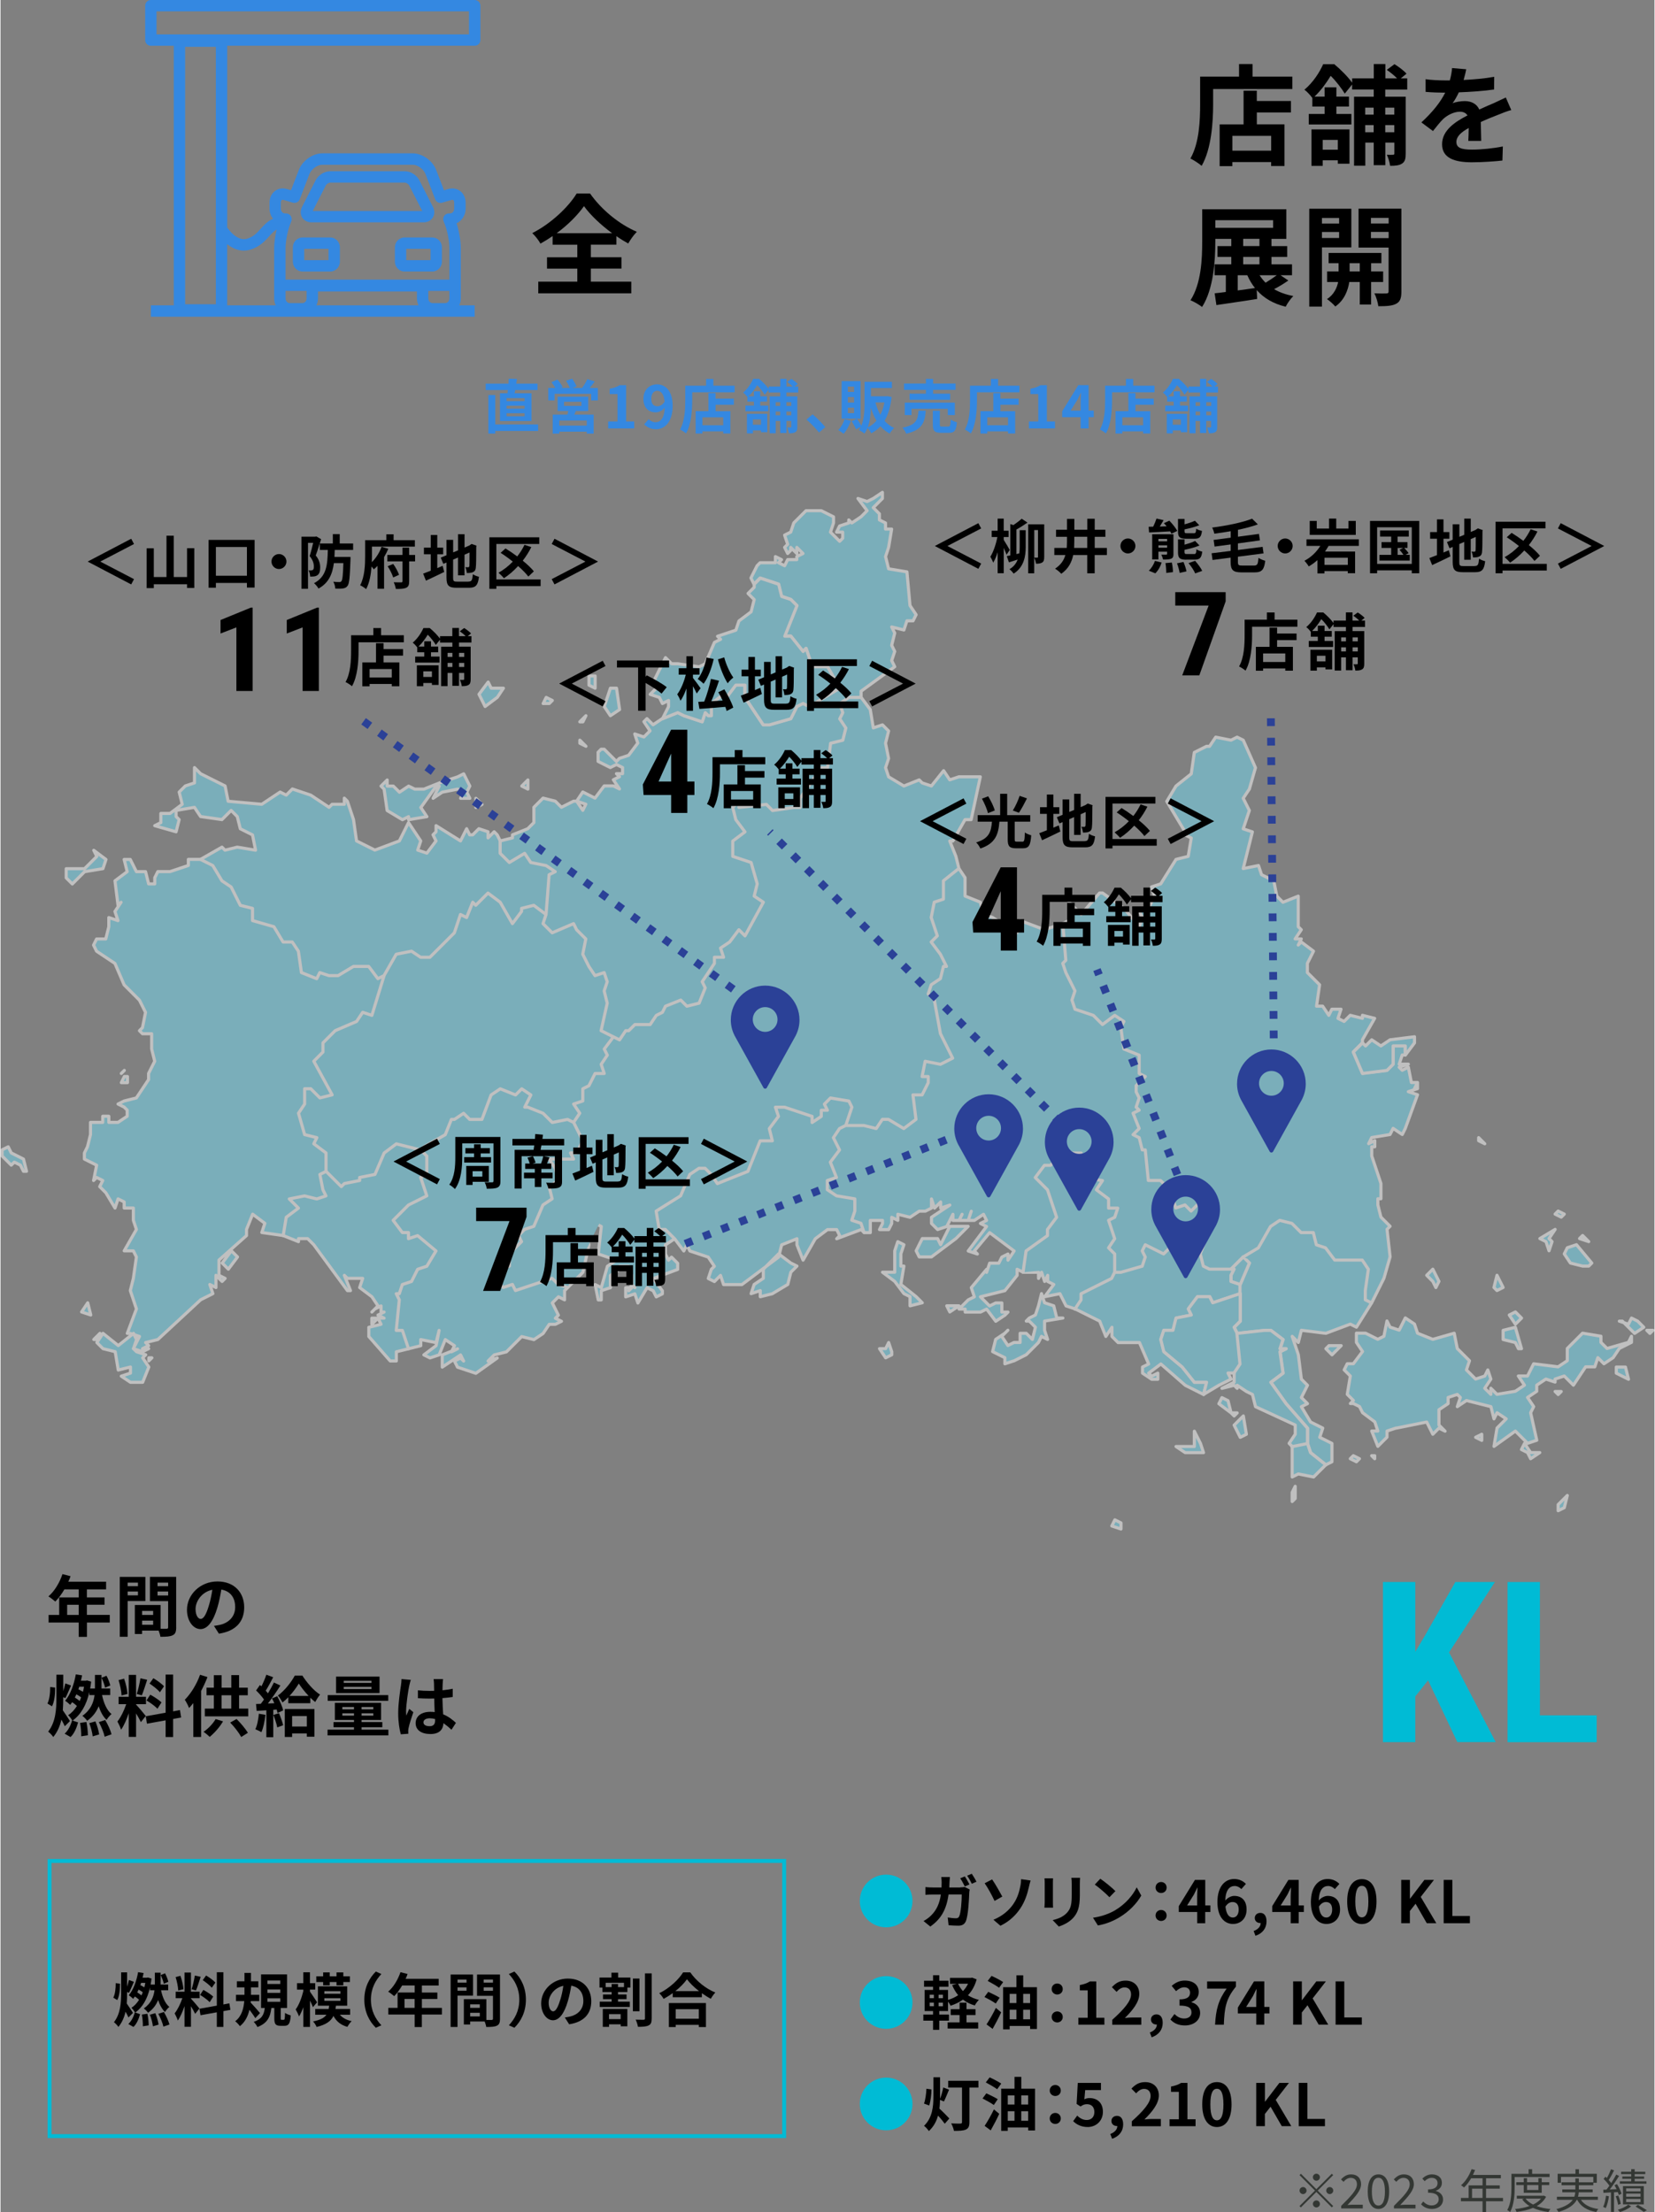 <?xml version="1.0" encoding="UTF-8"?>
<svg id="_レイヤー_2" data-name="レイヤー 2" xmlns="http://www.w3.org/2000/svg" viewBox="0 0 423.77 566.72" width="425" height="568">
  <rect x="0" y="0" width="423.77" height="566.72" fill="#808080" stroke="none"/>
  <defs>
    <style>
      .cls-1 {
        fill: #00bbd5;
      }

      .cls-2 {
        fill: #333733;
      }

      .cls-3 {
        fill: #2b4197;
      }

      .cls-4 {
        fill: #3488e1;
      }

      .cls-5 {
        stroke-linecap: round;
      }

      .cls-5, .cls-6 {
        fill: #73dbf4;
        stroke: #fff;
        stroke-linejoin: round;
        stroke-width: .8px;
      }

      .cls-7 {
        stroke: #2b4197;
        stroke-dasharray: 0 0 2 3;
        stroke-width: 2px;
      }

      .cls-7, .cls-8 {
        fill: none;
        stroke-miterlimit: 10;
      }

      .cls-8 {
        stroke: #00bbd5;
      }

      .cls-9 {
        opacity: .5;
      }
    </style>
  </defs>
  <g id="_ヘッダー_フッター" data-name="ヘッダー・フッター">
    <g>
      <g>
        <path d="M330.99,19.65v3.16h-20.3v3.89c0,4.51-.42,11.42-2.94,15.79-.62-.56-2.1-1.51-2.88-1.88,2.3-4,2.49-9.88,2.49-13.92v-7.06h9.97v-3.22h3.47v3.22h10.19Zm-9.1,6.22h8.74v2.94h-8.74v3.05h7.08v10.67h-3.42v-1.01h-9.94v1.04h-3.25v-10.7h6.13v-8.62h3.39v2.63Zm3.67,8.93h-9.94v3.81h9.94v-3.81Z"/>
        <path d="M354.79,22.93v1.85h5.24v14.59c0,1.29-.17,2.04-.95,2.55-.76,.48-1.71,.56-3.05,.56-.08-.81-.45-2.07-.84-2.83,.67,.03,1.37,.03,1.6,0,.25,0,.34-.08,.34-.34v-2.77h-2.32v5.77h-2.97v-5.77h-2.16v5.91h-2.88V24.78h5.04v-1.85h-5.54v-1.29l-1.88,2.35c-.76-1.26-2.21-3.19-3.61-4.56-1.01,1.65-2.32,3.56-4.14,5.32h2.58v-2.38h3.02v2.38h3.22v2.55h-3.22v1.9h3.84v2.69h-10.92v-2.69h4.06v-1.9h-3.14v-2.21c-.5-.67-1.4-1.68-2.04-2.1,2.3-1.93,3.89-4.48,4.82-6.55h2.83c1.62,1.34,3.56,3.28,4.59,4.76v-1.12h5.54v-3.67h2.97v3.67h3c-.7-.73-1.74-1.57-2.63-2.18l1.96-1.46c1.06,.64,2.44,1.68,3.08,2.44l-1.46,1.2h1.65v2.86h-5.6Zm-18.9,10.22h9.74v8.79h-3v-.87h-3.86v1.43h-2.88v-9.35Zm2.88,2.69v2.52h3.86v-2.52h-3.86Zm10.89-8.26v1.79h2.16v-1.79h-2.16Zm2.16,6.3v-1.82h-2.16v1.82h2.16Zm2.97-6.3v1.79h2.32v-1.79h-2.32Zm2.32,6.3v-1.82h-2.32v1.82h2.32Z"/>
        <path d="M376.07,36.09c.06-.81,.08-2.1,.11-3.3-2.04,1.12-3.16,2.21-3.16,3.58,0,1.54,1.32,1.96,4.03,1.96,2.35,0,5.43-.31,7.87-.81l-.11,3.61c-1.85,.22-5.24,.45-7.84,.45-4.34,0-7.62-1.04-7.62-4.62s3.36-5.77,6.52-7.39c-.45-.7-1.18-.95-1.93-.95-1.57,0-3.28,.9-4.34,1.9-.84,.84-1.62,1.85-2.58,3.05l-2.97-2.21c2.91-2.69,4.87-5.15,6.1-7.62h-.34c-1.12,0-3.16-.06-4.68-.2v-3.25c1.4,.22,3.47,.31,4.87,.31h1.34c.34-1.26,.53-2.38,.56-3.16l3.64,.31c-.14,.67-.34,1.62-.67,2.74,2.6-.14,5.4-.36,7.84-.81l-.03,3.25c-2.66,.39-6.08,.62-9.04,.73-.45,.98-1.01,1.99-1.6,2.8,.73-.36,2.21-.56,3.14-.56,1.68,0,3.08,.73,3.7,2.16,1.43-.67,2.6-1.15,3.75-1.65,1.06-.48,2.04-.95,3.05-1.43l1.4,3.22c-.9,.22-2.35,.78-3.3,1.18-1.23,.48-2.8,1.09-4.51,1.88,.03,1.54,.08,3.58,.11,4.84h-3.33Z"/>
        <path d="M329.95,71.87c-1.15,.81-2.46,1.6-3.64,2.21,1.37,.81,3.02,1.4,4.93,1.76-.67,.64-1.54,1.88-1.96,2.74-3.19-.78-5.6-2.21-7.42-4.26l.11,2.27c-3.64,.59-7.53,1.12-10.44,1.57l-.45-3.02c.84-.08,1.82-.2,2.86-.34v-4.28h-2.88v-2.8h4.28v-1.9h-3.53v-2.77h3.53v-1.85h-4.09v.67c0,4.9-.45,12.18-3.39,16.77-.67-.53-2.13-1.4-2.97-1.71,2.77-4.31,3-10.61,3-15.06v-8.26h21.56v7.59h-3.81v1.85h4.03v2.77h-4.03v1.9h5.26v2.8h-2.94l1.99,1.34Zm-18.7-13.5h14.81v-1.96h-14.81v1.96Zm5.74,16.04c1.43-.2,2.94-.39,4.42-.62-.76-.95-1.43-2.04-1.96-3.28h-2.46v3.89Zm1.4-11.37h4.17v-1.85h-4.17v1.85Zm0,4.68h4.17v-1.9h-4.17v1.9Zm4.2,2.8c.45,.7,.95,1.32,1.54,1.9,.98-.59,2.04-1.29,2.86-1.9h-4.4Z"/>
        <path d="M338.57,63.38v15.18h-3.25v-25.09h10.78v9.91h-7.53Zm0-7.53v1.43h4.4v-1.43h-4.4Zm4.4,5.12v-1.54h-4.4v1.54h4.4Zm8.2,11.28v5.77h-2.91v-5.77h-2.69c-.28,1.93-1.2,4.65-3.58,6.27-.48-.59-1.48-1.46-2.13-1.9,1.79-1.12,2.58-2.94,2.86-4.37h-2.83v-2.72h2.94v-2.1h-2.55v-2.63h13.52v2.63h-2.63v2.1h3.08v2.72h-3.08Zm-2.91-2.72v-2.1h-2.6v2.1h2.6Zm10.67,5.12c0,1.71-.31,2.63-1.32,3.16-1.01,.56-2.46,.64-4.59,.64-.11-.92-.56-2.44-1.01-3.3,1.26,.06,2.63,.06,3.05,.03,.45,0,.59-.17,.59-.56v-11.2h-7.7v-9.97h10.98v21.2Zm-7.81-18.82v1.43h4.54v-1.43h-4.54Zm4.54,5.18v-1.6h-4.54v1.6h4.54Z"/>
      </g>
      <path d="M151.25,72.15h10.36v3h-23.83v-3h10v-3.33h-7.76v-2.91h7.76v-3.22h-6.33v-2.21c-1.01,.7-2.04,1.34-3.11,1.93-.42-.78-1.34-1.99-2.1-2.69,4.79-2.41,9.3-6.72,11.37-10.14h3.44c3,4.26,7.56,7.92,11.98,9.8-.87,.9-1.6,1.96-2.21,3-1.01-.56-2.02-1.18-3.02-1.88v2.18h-6.55v3.22h7.84v2.91h-7.84v3.33Zm5.46-12.4c-2.91-2.13-5.6-4.68-7.22-6.94-1.6,2.27-4.09,4.79-7,6.94h14.22Z"/>
      <g class="cls-9">
        <path class="cls-6" d="M339.56,375.27l1.57-.78v-4.7l-3.13-1.57,.78-2.35-3.13-1.57-2.35-3.92,1.57-.78-1.57-1.57,1.57-3.13-1.57-1.57-.78-6.27-1.57-4.7,1.57,1.57,.78-3.13,6.27,.78,6.27-2.35,1.57,.78,3.92-6.27,3.13-6.27,1.57-5.48-.78-7.05,.78-.78-2.35-2.35-.78-3.13v-1.57h.78v-3.92l-.78-2.35-1.57-4.7v-2.35h.78v-1.57l-1.57,.78,.78-1.57,4.7-.78,.78-1.57,2.35,1.57,.78-1.57h0l3.13-8.62-2.35-.78,2.35-.78v-1.57l-.78,1.57,.78-1.57h-1.57l-.78-3.92-1.57,.78-.78-.78,2.35-.78h-2.35l.78-2.35h.78v-2.35h-3.13v4.7l-1.57,1.57-6.27,.78-2.35-5.48,2.35-2.35v-.78l3.13-5.48-3.13-.78v.78l-3.13-.78-1.57,1.57-1.57-.78,.78-2.35h-2.35l-.78,1.57-1.57-2.35h-1.57l.78-5.48-3.13-3.13v-2.35l1.57-3.13-3.13-2.35-.78,.78,.78-1.57h-1.57l1.57-2.35-.78-.78v-7.83l-3.92,1.57-1.57-1.57-.78-3.92-3.13-1.57-.78-2.35-3.92,.78,2.35-9.4-2.35-.78,1.57-4.7-1.57-3.13,1.57-2.35,1.57-5.48-3.13-7.05-1.57-.78-1.57,.78-3.92-.78-1.57,2.35h-.78l-3.13,1.57-.78,5.48-3.92,3.13-2.35,3.92,4.7,7.83v.78l1.57,.78-.78,4.7-3.13,.78-3.92,6.27-2.35,.78,.78,2.35-1.57,3.13-2.35,.78,.78,1.57-.78,2.35-3.92-4.7-5.48-3.92h-.78l-4.7,5.48-3.13-3.13v4.7l-1.57,.78-4.7,1.57-6.27-2.35-.78,3.13-2.35-.78-.78,.78-.78-2.35-2.35-1.57-2.35-.78-.78-3.13-3.92-1.57v-4.7l-1.57-2.35-.78-3.13-1.57-3.92h.78l3.13-5.48h1.57l2.35-10.97h-5.48l-2.35,.78-1.57-2.35-3.13,3.92-2.35-.78-.78-.78-3.92,1.57-3.92-2.35-.78-2.35,.78-2.35-.78-3.92,.78-3.13-1.57-1.57-2.35,.78-.78-4.7-2.35-3.13v-1.57l8.62-6.27-.78-1.57,.78-2.35-.78-1.57,.78-3.13-.78-1.57,3.13,.78,.78-2.35h1.57l.78-1.57-1.57-2.35-.78-8.62-4.7-.78-.78-3.13,.78-2.35,.78-4.7h-1.57v-1.57l-1.57-.78v-1.57l-1.57-1.57,2.35-2.35v-1.57l-2.35,1.57-1.57,.78-2.35-.78,2.35,3.13-1.57,1.57-2.35,1.57-.78-.78v.78l-2.35,.78-.78,1.57h1.57v1.57l-.78,.78-2.35-2.35,.78-2.35v-1.57l-3.13-1.57h-3.92l-3.13,3.13-.78,2.35-1.57,.78,.78,2.35-.78,.78,.78,1.57,.78-.78v-.78l1.57,1.57v-1.57l1.57,1.57-1.57,.78v.78h-2.35l-.78,1.57-1.57-.78,.78-.78-1.57-.78v1.57h-3.92l-.78,.78-1.57,3.13,.78,1.57,1.57-1.57,2.35,.78,2.35,.78,.78,3.13,2.35,.78,1.57,1.57-3.13,7.83h1.57l3.13,3.92,.78-.78,1.57,4.7h3.92l3.13,5.48-3.92,2.35-3.92,2.35-1.57-.78-1.57,.78-1.57,3.13-5.48,1.57h-1.57l-4.7-7.05v-3.13h-2.35l-2.35,3.13-.78-.78-3.13,2.35v3.13h-.78l-.78-.78-.78,2.35-4.7-1.57-1.57-.78-3.92,1.57-2.35,1.57-1.57-1.57-.78,.78,1.57,2.35-1.57,1.57-2.35-.78,.78,2.35-2.35,3.13-2.35,.78-.78,.78-3.13-3.13h-.78l-.78,.78v2.35l3.13,1.57,1.57-.78,1.57,.78v1.57h-1.57l.78,.78-1.57,.78,1.57,2.35-1.57-.78h-2.35l-2.35,3.13-3.13-1.57-1.57,2.35,2.35,.78-.78,1.57-1.57-2.35h-.78l-3.13,1.57-1.57-1.57-3.13-.78-2.35,2.35v3.92l-1.57,1.57-3.92,1.57v.78l-3.13,.78-.78-1.57-.78-.78-1.57,1.57v-1.57l-2.35-.78-1.57,1.57h-.78l-.78-1.57-1.57,3.13-6.27-3.92v1.57l-.78,.78,.78,1.57-2.35,3.13-2.35-.78,.78-2.35-3.13-4.7-2.35,4.7-6.27,2.35-4.7-2.35-.78-5.48-1.57-4.7-.78-.78v1.57h-3.13l-.78,.78-4.7-3.13-4.7-1.57-1.57,1.57-1.57-.78-4.7,3.13-8.62-.78-.78-3.92-6.27-3.13-1.57-1.57v3.92l-2.35,.78-1.57,1.57,.78,3.13-3.13,2.35h-2.35v2.35l-1.57,.78,5.48,1.57,.78-3.13-.78-.78v-1.57l4.7-.78,1.57,2.35,5.48,.78,2.35-2.35,1.57,1.57,.78,3.13,3.13,1.57,.78,3.92-4.7-.78-3.13,.78-.78-.78-5.48,3.13h-3.13v1.57l-4.7,1.57h-3.13l-.78,1.57v1.57h-1.57l-.78-3.13h-2.35l-1.57-3.13h-1.57l.78,3.13-3.13,2.35,.78,6.27,.78-.78-1.57,2.35h0l.78,2.35-2.35-.78v2.35l-.78,3.13h-2.35l-.78,1.57,.78,1.57,4.7,3.13,2.35,5.48,3.92,3.92,1.57,3.13-.78,3.92-.78,.78,.78,.78h2.35v3.92l.78,3.13-1.57,3.13v1.57l-3.13,4.7-3.13,.78-1.57,.78,1.57,.78,.78,.78v1.57l-2.35,1.57h-2.35v-1.57h-1.57v1.57h-3.13v3.13l-.78,3.13-.78,1.57v1.57l3.13,1.57-.78,3.92,.78-.78,1.57,.78-.78,1.57,1.57,1.57,2.35,3.92,.78-2.35,1.57,.78v1.57h2.35v3.13l.78,2.35-3.13,5.48h2.35l.78,1.57-.78,5.48-.78,3.13,1.57,4.7-2.35,6.27h.78l2.35,.78-1.57,3.13,2.35,.78,1.57-.78h-1.57l1.57-.78-.78-.78,3.13-.78,10.97-10.18,3.13-1.57-.78-2.35,1.57,.78v-3.13l1.57,1.57,.78-.78-1.57-.78v-3.92l7.05-6.27v-1.57l1.57-3.92,3.13,2.35-.78,2.35,5.48,.78,3.92,1.57v-.78h2.35l1.57,1.57,8.62,11.75h.78l-1.57-3.92,.78,.78h3.92l-.78,2.35,3.13,2.35,1.57,2.35-1.57,1.57,.78-.78,1.57-.78v1.57h.78l-1.57,.78,1.57,.78h-3.13v1.57l1.57-1.57,.78,1.57-3.13,.78v2.35l5.48,6.27h1.57v-2.35l3.13-.78,3.13-.78v-1.57l3.92,.78,.78-3.13-.78,3.92-3.13,2.35,1.57,.78,2.35-.78,1.57-3.92,2.35,1.57-.78,1.57,1.57-.78-3.92,1.57v3.13l4.7-3.13,.78,1.57-.78-.78-1.57,.78,.78,1.57,4.7,1.57,5.48-3.92-2.35,.78,1.57-1.57,3.13-.78,3.92-3.92,3.13,.78,2.35-1.57,1.57-2.35h1.57l1.57-.78-1.57-.78,.78-.78-.78-1.57-.78-1.57,1.57-1.57,1.57,.78v-2.35l.78-.78,3.92-3.92,1.57-7.05-.78-2.35,.78-2.35,1.57-.78,1.57,.78-.78,7.05,4.7,1.57-2.35,1.57-1.57,5.48-1.57-.78,.78,3.92h.78v-2.35l2.35-.78v-3.13l2.35-1.57v-.78h2.35l.78,2.35v2.35l.78,.78-.78-.78-.78,1.57,.78-.78h-1.57v2.35l2.35-.78,.78,2.35,2.35-3.92,1.57,.78,.78,1.57,1.57-.78v-.78l-2.35-3.13,6.27-2.35v-1.57l-1.57-1.57-.78,.78-.78-1.57v-2.35l2.35-1.57,2.35,3.13,.78-1.57,.78,1.57,4.7,1.57,1.57,2.35-.78,.78-.78,2.35,1.57,.78,1.57-1.57,.78,2.35h4.7l9.4-7.05,.78-3.13,3.92-1.57v1.57l1.57,3.92,3.13-5.48,3.13-2.35h2.35l.78,1.57-.78,.78,6.27-2.35,.78,.78h1.57v-3.13h3.13v.78l-.78,1.57h2.35l.78-1.57v-1.57l1.57,.78v-1.57l3.13,.78,2.35-1.57h1.57l1.57-.78v-2.35l.78,2.35,1.57-1.57v1.57l2.35-.78-4.7,3.13v1.57l1.57,1.57,2.35-.78,1.57-3.13v1.57h1.57l.78-1.57-.78,1.57h2.35l.78-2.35-.78,2.35h1.57l2.35-1.57,.78,1.57-1.57,.78,1.57,.78-4.7,6.27,2.35,.78-.78-.78,3.92-4.7,6.27,4.7-1.57,2.35v-1.57l-1.57,.78-.78,1.57h-2.35l-.78,2.35v-.78l-3.92,4.7,.78,2.35-1.57,.78-2.35,2.35h1.57v.78h3.92l1.57-.78,2.35,3.13,2.35-1.57,.78-.78h-1.57v-2.35h-1.57l-1.57,.78-2.35-2.35,6.27-1.57,3.13-3.92v-1.57l1.57,.78h3.92v1.57l.78-1.57,.78,2.35,.78-1.57v1.57l1.57,.78-2.35,3.13,3.92-.78,1.57,3.13,2.35,.78,6.27,3.13,1.57,3.92,1.57-2.35v2.35l1.57,1.57h5.48l2.35,5.48-1.57,.78v1.57l2.35,1.57h1.57v-1.57l-1.57,.78-.78-.78,3.13-2.35,6.27,5.48,4.7,2.35,.78-3.13h-3.13l-3.13-3.92-4.7-3.92-.78-3.13,.78-2.35h2.35l.78-3.13,3.92-.78-.78-1.57,2.35-3.13h3.13l.78,1.57,7.05-2.35v7.05l-1.57,1.57,.78,1.57,7.05-.78h1.57l3.13,2.35-.78,2.35h1.57l-1.57,.78,.78,5.48-3.13,2.35,3.92,5.48,5.48,6.27v3.92l.78,2.35,3.92,3.13Zm-32.11-5.48l-1.57-3.13v3.92h-4.7l2.35,1.57h4.7l-.78-2.35Zm-273.36-28.2l-3.92,3.13-3.92-3.13-1.57,2.35,1.57,1.57,3.13,.78,.78,4.7,3.13-.78v1.57l-2.35,.78,2.35,1.57h3.13l1.57-3.92-1.57-2.35,.78-.78-2.35-.78-.78-.78,.78-2.35-.78-1.57Zm225.58,7.05l3.13-1.57,3.13-3.13,.78-1.57,1.57,.78-.78-2.35v-2.35l4.7-.78h-1.57l-.78-3.13-2.35-.78-.78-2.35-.78,3.13-.78,2.35-1.57,.78-.78,.78h.78l1.57,1.57-.78,3.13-1.57-1.57h-1.57v2.35h-1.57l-1.57,.78-1.57-2.35,1.57-1.57-.78,.78-2.35,1.57-.78,3.13,1.57,.78,1.57,.78v1.57l2.35-.78Zm-221.67-.78v.78l.78-.78h-.78Zm190.34-1.57l-.78-2.35-.78,1.57h-1.57l1.57,2.35,1.57-.78v-.78Zm-203.65-3.13l.78-1.57-1.57,1.57h.78Zm-3.92-7.05l2.35,.78-.78-3.13-1.57,2.35Zm221.67-1.57l.78,1.57,2.35-1.57h-3.13Zm-9.4,0l3.13-.78-1.57-1.57-3.92-3.13,.78-4.7h-.78v-3.13l.78-2.35-1.57-.78-.78,2.35v5.48h-3.13l3.13,2.35,2.35,3.13,1.57,.78v2.35Zm-35.25-3.13l3.92-2.35,.78-3.13,1.57-1.57-1.57-.78-3.13-2.35-3.92,3.92v2.35l-2.35,1.57-.78,2.35,2.35-.78v1.57l3.13-.78Zm184.85-1.57l.78,.78,1.57-.78-1.57-3.13-.78,3.13Zm-67.36-3.13l.78-1.57h-.78l3.13-3.13,1.57,1.57-2.35,5.48-2.35-.78v-1.57Zm92.43,0h0v0Zm-350.91-3.13l1.57,1.57,2.35-3.13-1.57-1.57-2.35,3.13Zm343.86-2.35l1.57,2.35,3.13,.78h1.57l.78-.78-3.92-4.7-2.35,.78-.78,1.57Zm-162.14,.78l6.27-4.7,3.13-3.13h-4.7l-2.35,4.7-.78-1.57h-3.92l-1.57,3.13,.78,1.57h3.13Zm159.01-3.92l-.78-.78,1.57-2.35-3.92,2.35,1.57,.78,.78,2.35,.78-2.35Zm7.05-.78l2.35,.78-1.57-1.57-.78,.78Zm-6.27-6.27l1.57,.78,.78-.78-1.57-.78-.78,.78ZM5.88,296.94l-3.13-1.57-.78-1.57-1.57,.78v1.57l2.35,2.35,.78-.78,1.57,.78,.78,1.57h.78l-.78-3.13Zm372.84-4.7l1.57,.78-1.57-1.57v.78Zm-346.21-16.45h-.78l-.78,1.57h1.57v-1.57Zm-1.57-.78l.78-.78-.78,.78Zm-12.53-48.56l3.13-3.13,4.7-.78,.78-2.35-3.13-2.35,.78,1.57-1.57,1.57-1.57,1.57h-4.7v2.35l1.57,1.57Zm89.29-19.58l3.92-5.48h.78l-1.57,3.13,2.35-1.57,3.92-.78,1.57,.78-.78,1.57h2.35l-.78-1.57,.78-1.57-1.57-3.13-1.57,.78-4.7,1.57-3.92,1.57h-2.35l-1.57-.78-2.35,1.57-1.57-1.57h-1.57v-1.57l-1.57,1.57,.78,.78,.78,5.48,3.92,2.35,1.57-.78v.78l4.7-.78-1.57-2.35Zm14.1-1.57v1.57l1.57-.78-1.57-1.57v.78Zm11.75-3.92l1.57,.78v-2.35l-1.57,1.57Zm14.88-10.97l1.57,.78-1.57-1.57v.78Zm0-5.48h.78l.78-1.57-1.57,1.57Zm9.4-8.62h-1.57l-1.57,4.7,1.57,2.35,2.35-1.57-.78-5.48Zm-30.55,2.35l1.57-2.35h-3.13l-.78-1.57-2.35,3.13,1.57,3.13,3.13-2.35Zm11.75,1.57h1.57l.78-.78-1.57-.78-.78,1.57Zm11.75-4.7l1.57,.78v-3.13h-1.57v2.35Z"/>
        <path class="cls-6" d="M284.73,390.94l2.35,.78v-1.57l-1.57-.78-.78,1.57Zm114.36-5.48v1.57l1.57-.78,.78-3.13-2.35,2.35Zm-68.15-3.13v2.35l.78-.78v-3.13l-.78,1.57Zm8.62-7.05l-3.92-3.13-.78-2.35v-3.92l-5.48-6.27-3.92-5.48,3.13-2.35-.78-5.48,1.57-.78h-1.57l.78-2.35-3.13-2.35h-1.57l-7.05,.78-.78-1.57,1.57-1.57v-7.05l-7.05,2.35-.78-1.57h-3.13l-2.35,3.13,.78,1.57-3.92,.78-.78,3.13h-2.35l-.78,2.35,.78,3.13,4.7,3.92,3.13,3.92h3.13l-.78,3.13,3.92-2.35,3.13-1.57-.78-1.57h1.57v2.35l-3.13,1.57,3.13-.78,.78,.78v-.78l2.35,1.57,1.57,.78,.78,3.13,10.18,4.7v2.35l-1.57,2.35,.78,.78v7.83l1.57-.78,3.92,.78,3.13-3.13Zm6.27-1.57l1.57,.78,.78-.78-1.57-.78-.78,.78Zm5.48-.78l.78,.78v-.78h-.78Zm38.38-1.57l1.57,.78,.78,1.57,2.35-1.57h-2.35l-1.57-2.35-.78,1.57Zm-32.11-5.48l7.83-1.57,1.57,3.13,1.57-1.57,1.57,.78-1.57-1.57v-3.92l2.35-1.57v-1.57l2.35-.78,.78,.78-.78,2.35,2.35-1.57,6.27,1.57,.78,3.13,.78-1.57,2.35,1.57-2.35,2.35-.78,4.7,5.48-3.92,3.13,3.13,2.35-.78-1.57-7.05,.78-1.57-1.57-2.35,2.35-1.57v-1.57l2.35-1.57,2.35,.78v-.78l2.35-.78,2.35,2.35,3.13-4.7h2.35l.78-2.35,1.57,1.57,2.35-1.57,1.57-2.35,3.13-1.57v-1.57l-.78,1.57-5.48,1.57-1.57-1.57v-1.57l-4.7-.78-3.92,3.92v3.13l-2.35,1.57-6.27-.78-1.57,3.13h-2.35l1.57,2.35-2.35,1.57-4.7,.78-1.57-1.57v1.57l-.78-.78-.78-.78,1.57-2.35-.78-2.35-.78,1.57-2.35,.78-2.35-2.35,.78-2.35-3.13-3.13-.78-3.92-5.48,1.57-3.92-1.57-.78-2.35-2.35-1.57-1.57,3.13-2.35-.78-.78-1.57-.78,3.92-1.57,.78-3.13-1.57h-2.35v2.35l1.57,2.35-2.35,3.13h-1.57l-.78,1.57,1.57,1.57-.78,4.7,1.57,1.57-.78,.78h.78l1.57,.78,.78,1.57,3.13,2.35,.78,2.35h-1.57l1.57,3.92,2.35-2.35v-1.57l2.35-.78Zm20.37,2.35l1.57,.78v-1.57l-1.57,.78Zm-61.88-3.13l1.57,3.13,1.57-.78-.78-4.7-2.35,2.35Zm-.78-3.13l.78,.78,.78-.78h-1.57Zm-3.13-2.35l3.13,2.35-.78-3.13-1.57-.78-.78,1.57Zm86.16-3.13l.78,.78,.78-.78h-1.57Zm15.67-6.27v1.57l3.13,1.57-.78-3.13h-2.35Zm-74.41-4.7l1.57,1.57,2.35-2.35h-3.13l-.78,.78Zm45.43-2.35l3.13,.78,.78,1.57h.78l-1.57-5.48-3.13,.78v2.35Zm36.81-2.35l.78,.78,.78-.78h-1.57Zm-7.05-2.35h.78l3.13,3.13,2.35-1.57-1.57-1.57-1.57-.78-.78,1.57-2.35-.78Zm-28.2-1.57l1.57,2.35,1.57-1.57-1.57-1.57-1.57,.78Zm-18.02-8.62l-1.57-3.13-1.57,1.57,1.57,1.57,.78,1.57,.78-1.57Zm-19.58-61.1l-2.35,2.35,2.35,5.48,6.27-.78,1.57-1.57v-4.7h3.13v2.35l2.35-3.13v-1.57l-6.27,.78-2.35,1.57-2.35-1.57-1.57,1.57-.78-.78Zm-179.37-83.03l3.92-1.57,1.57,.78,4.7,1.57,.78-2.35,.78,.78h.78v-3.13l3.13-2.35,.78,.78,2.35-3.13h2.35v3.13l4.7,7.05h1.57l5.48-1.57,1.57-3.13,1.57-.78,1.57,.78,3.92-2.35,3.92-2.35-3.13-5.48h-3.92l-1.57-4.7-.78,.78-3.13-3.92h-1.57l3.13-7.83-1.57-1.57-2.35-.78-.78-3.13-2.35-.78-2.35-.78-1.57,1.57v.78l-1.57,1.57,1.57,1.57-.78,3.13-3.13,2.35-.78,2.35-4.7,1.57,.78,.78-1.57,.78-2.35,5.48-1.57,.78-5.48-.78h-1.57l-1.57-1.57-2.35,4.7-.78,1.57,.78,1.57-1.57,1.57,2.35,.78,.78,1.57,1.57-.78v1.57l-1.57,3.13Zm145.69,140.99h.78l-.78,1.57v1.57l2.35,.78,2.35-5.48-1.57-1.57-3.13,3.13Z"/>
        <path class="cls-5" d="M220.5,178.67h-3.13l-2.35,1.57,.78,2.35-.78,1.57,1.57,2.35-.78,3.13-3.13,.78-.78,6.27h-1.57l-5.48,7.83v2.35h-1.57l-5.48,.78-1.57-1.57-7.05,.78v-1.57l-1.57,1.57,.78,3.13,2.35,3.13-3.13,2.35v3.92l4.7,1.57,1.57,5.48-.78,3.13,2.35,1.57-4.7,8.62-1.57-1.57-2.35,3.13-2.35,1.57,.78,2.35h-2.35v1.57l-3.13,4.7,.78,1.57-1.57,3.92-3.13,.78-1.57-1.57-3.92,1.57-.78,1.57-1.57,.78-1.57,2.35h-3.92l-1.57,1.57h-.78l-1.57,2.35-1.57-.78-2.35,3.13,.78,1.57-1.57,2.35,.78,2.35h-2.35l-1.57,3.13-1.57,.78v3.13l-2.35,.78,1.57,2.35-1.57,2.35,2.35,4.7-1.57,3.13h-1.57l.78,1.57h-6.27l1.57,2.35,.78,3.13-2.35,1.57,.78,3.13-2.35,1.57-2.35,5.48-2.35,.78-1.57,1.57,.78,1.57-3.13,3.13v3.13l-2.35,.78-.78,3.13,1.57,1.57,2.35-.78,.78,1.57,9.4-3.13,1.57,1.57,2.35,.78m11.75-64.23l-3.13-1.57,1.57-7.05-.78-3.13,.78-2.35-.78-2.35-2.35,.78-1.57-2.35-1.57-3.13,.78-3.92-2.35-2.35-.78-1.57-5.48,2.35-2.35-2.35,.78-2.35,.78-10.18,1.57-.78-2.35-1.57-3.92-.78-1.57-2.35-3.92,2.35-2.35-2.35v-3.13m11.75,18.8l-3.13-2.35-3.13,.78v.78l-2.35,3.13-3.13-5.48-3.13-2.35-3.13,3.13-.78-.78-1.57,3.92-1.57-.78-1.57,4.7-3.92,3.92-2.35,2.35h-2.35l-2.35-1.57-3.92,.78-3.13,5.48-1.57,.78-2.35-3.13h-3.92l-3.92,2.35h-2.35l-2.35-.78-.78,1.57-3.92-1.57-.78-5.48-1.57-2.35h-2.35l-2.35-3.92-5.48-1.57v-3.13l-3.13-.78-2.35-4.7-2.35-1.57-2.35-3.92-3.13-1.57m194.25,2.35l-3.92,3.13v4.7l-2.35,.78-.78,3.92,1.57,4.7-1.57,1.57,2.35,3.13,1.57,3.13h-.78l-.78,3.13-2.35,1.57-.78,2.35,1.57,1.57,1.57,8.62,3.13,6.27-3.13,1.57-3.92-.78-.78,3.92h1.57v1.57l-1.57,3.13h-2.35l.78,6.27-3.13,2.35-3.92-2.35h-1.57l-1.57,2.35-3.13-.78h-4.7l-1.57,.78-1.57,2.35,1.57,3.13-2.35,3.13,1.57,3.92-2.35,.78v2.35l2.35,1.57,4.7,.78v3.13l-.78,2.35,2.35,.78,.78,2.35m93.99,9.4h-5.48l-1.57-.78-.78-3.13,2.35-6.27-1.57-6.27-.78-.78-2.35,2.35-1.57-1.57-2.35,.78-.78-2.35h-.78l.78-1.57-3.13-3.13h-3.13l-.78-7.83h-.78l-.78-3.13-1.57-.78,1.57-1.57-1.57-3.92,1.57-.78-.78-.78,.78-2.35-.78-1.57v-1.57l2.35-2.35-1.57-.78v-4.7l-3.92-1.57-.78-5.48,.78-1.57-2.35-1.57-3.13,2.35-2.35-2.35-4.7-1.57-.78-2.35,.78-2.35-2.35-4.7-.78-2.35,.78-.78-.78-9.4m-173.89,13.32l-3.13,10.18-2.35-.78-1.57,2.35-5.48,2.35-3.13,3.13v2.35l-2.35,2.35,4.7,8.62-3.13,.78-2.35-2.35h-1.57v3.92l-1.57,2.35,1.57,5.48,3.13,.78-.78,1.57,3.13,2.35v4.7l2.35,2.35,1.57,1.57,.78-.78,3.92-.78v-.78l3.92-.78,2.35-5.48,3.13-2.35,6.27,1.57,.78-.78,5.48-3.13,1.57-3.92h.78l2.35-1.57,1.57,1.57h3.13l2.35-6.27,2.35-1.57,3.92,1.57,1.57-1.57,2.35,1.57-1.57,3.13h.78l3.92,1.57,2.35,2.35,3.92-.78,1.57,.78m69.71,.78l1.57-4.7-.78-1.57-4.7-.78-1.57,1.57,.78,1.57h-1.57v1.57l-2.35,1.57v-1.57l-7.05-2.35h-2.35l.78,2.35-2.35,3.13,.78,3.13h-3.13l-3.13,7.83-7.83,3.13-1.57-2.35-1.57-1.57h-1.57l-2.35,1.57-2.35,5.48-6.27,3.92,.78,4.7h1.57l2.35,2.35m134.72,3.92l-7.83-1.57-1.57,1.57-4.7-2.35-.78,1.57,.78,1.57-.78,2.35-5.48,1.57h-1.57v-4.7l-1.57-1.57,1.57-2.35-1.57-4.7,1.57-.78,.78-2.35h-2.35v-2.35l-3.13-2.35,1.57-2.35-4.7-.78h-3.13l-.78-1.57,1.57-.78,1.57-3.92h-2.35l-1.57-.78-3.92,3.92h-1.57l-2.35,3.13,3.13,3.13,2.35,7.05-2.35,3.13v1.57l-5.48,3.92-.78,5.48m-178.59-25.85l-1.57,.78,.78,3.92,.78,1.57-2.35,.78-3.13-.78-3.92,.78,2.35,2.35-3.13,2.35-.78,4.7m32.11,28.98l-1.57-4.7h-1.57l.78-7.83-.78-1.57h.78l.78-2.35,2.35-.78,1.57-3.13,2.35-.78,2.35-3.92-4.7-3.92-2.35,.78v-1.57h-1.57l-2.35-3.13,3.92-3.92,4.7-2.35-1.57-4.7,1.57-.78v-4.7l-1.57-1.57m243.6,39.16l-1.57-.78v-2.35l.78-5.48-1.57-2.35h-7.05l-2.35-3.13-2.35-.78-.78-3.13h-3.13l-2.35-2.35-3.13-.78-2.35,1.57-3.13,5.48-3.92,2.35m-32.9,3.92l-.78,1.57-7.83,3.92v1.57l-1.57,2.35m42.3-3.92v-2.35m-.78,12.53l.78,7.83-1.57,2.35m18.8,18.02l-3.92,.78"/>
      </g>
      <g>
        <path d="M155.01,170.63l-8.59,4.47v.06l8.59,4.47-.72,1.35-11.1-5.82v-.06l11.1-5.82,.72,1.35Z"/>
        <path d="M165.28,171.01v2.35l.3-.34c1.62,.81,3.97,2.1,5.11,3.03l-1.32,1.64c-.87-.77-2.58-1.86-4.09-2.73v7.12h-1.92v-11.07h-5.42v-1.8h13.36v1.8h-6.03Z"/>
        <path d="M178.38,177.68c-.21-.48-.58-1.2-.96-1.88v6.3h-1.68v-5.71c-.44,1.23-.95,2.35-1.52,3.14-.17-.51-.55-1.22-.84-1.65,.92-1.2,1.77-3.25,2.19-5.04h-1.8v-1.65h1.96v-3.07h1.68v3.07h1.68v1.65h-1.68v.83c.43,.52,1.69,2.23,1.96,2.65l-1,1.36Zm4.35-8.85c-.54,2.41-1.47,4.83-2.59,6.34-.32-.33-1.08-.95-1.51-1.2,1.06-1.3,1.84-3.41,2.26-5.52l1.84,.38Zm2.73,7.77c.89,1.49,1.89,3.41,2.28,4.68l-1.7,.87c-.07-.31-.19-.68-.34-1.06-2.37,.21-4.83,.41-6.63,.52l-.3-1.8c.45-.02,.96-.04,1.53-.07,.67-1.67,1.37-4.03,1.72-5.82l2.07,.47c-.58,1.74-1.31,3.72-1.98,5.26,.93-.06,1.92-.12,2.91-.18-.34-.74-.74-1.47-1.11-2.13l1.54-.74Zm-.04-8.2c.47,1.83,1.43,3.93,2.34,5.19-.46,.32-1.11,.98-1.45,1.46-.99-1.53-1.94-3.94-2.5-6.13l1.62-.51Z"/>
        <path d="M193.28,176.8c.46-.2,.93-.39,1.38-.58l.41,1.57c-1.59,.79-3.3,1.59-4.68,2.23l-.72-1.8c.54-.2,1.2-.45,1.95-.75v-4.21h-1.75v-1.7h1.75v-3.25h1.67v3.25h1.51v1.7h-1.51v3.54Zm8.01,3.45c.83,0,.97-.34,1.11-1.88,.38,.27,1.06,.55,1.56,.65-.24,2.1-.76,2.82-2.52,2.82h-3.2c-2.02,0-2.61-.55-2.61-2.62v-3.85l-.81,.34-.66-1.59,1.47-.61v-3.94h1.71v3.21l1.24-.52v-4.14h1.67v3.42l1.19-.51,.31-.21,.32-.21,1.25,.44-.06,.3c0,2.85-.03,4.65-.1,5.26-.04,.69-.32,1.05-.77,1.24-.43,.2-1.08,.21-1.56,.21-.04-.45-.18-1.12-.38-1.5,.25,.03,.58,.03,.72,.03,.18,0,.27-.06,.33-.33,.03-.24,.04-1.33,.04-3.46l-1.29,.57v5.29h-1.67v-4.57l-1.24,.54v4.62c0,.89,.13,1.02,1.05,1.02h2.89Z"/>
        <path d="M219.76,181.42h-11.34v.7h-1.78v-13.21h12.78v1.71h-11v9.09h11.34v1.71Zm-3.15-2.46c-.6-.79-1.54-1.74-2.62-2.68-1.12,1.23-2.37,2.29-3.63,3.12-.3-.38-.99-1.06-1.4-1.41,1.32-.74,2.57-1.71,3.66-2.85-1.02-.82-2.1-1.6-3.12-2.25l1.25-1.12c.96,.58,2.01,1.29,3.01,2.04,.72-.91,1.35-1.92,1.86-2.97l1.75,.58c-.62,1.23-1.37,2.4-2.21,3.48,1.16,.93,2.17,1.89,2.85,2.73l-1.41,1.33Z"/>
        <path d="M234.42,175.1v.06l-11.1,5.82-.72-1.35,8.59-4.47v-.06l-8.59-4.47,.72-1.35,11.1,5.82Z"/>
        <path d="M175.97,200.22h1.82v3.44h-1.82v4.61h-4.15v-4.61h-7.06l-.19-2.68,7.24-14.03h4.16v13.27Zm-7.37,0h3.22v-7.13l-.09,.16-3.13,6.97Z"/>
        <path d="M195.94,193.99v1.81h-11.61v2.22c0,2.58-.24,6.53-1.68,9.03-.35-.32-1.2-.86-1.65-1.07,1.31-2.29,1.42-5.65,1.42-7.96v-4.03h5.7v-1.84h1.98v1.84h5.83Zm-5.2,3.55h4.99v1.68h-4.99v1.74h4.05v6.1h-1.95v-.58h-5.68v.59h-1.86v-6.11h3.5v-4.93h1.94v1.5Zm2.1,5.11h-5.68v2.18h5.68v-2.18Z"/>
        <path d="M210.08,195.87v1.06h2.99v8.34c0,.74-.1,1.17-.54,1.46-.43,.27-.98,.32-1.74,.32-.05-.46-.26-1.18-.48-1.62,.38,.02,.78,.02,.91,0,.14,0,.19-.05,.19-.19v-1.58h-1.33v3.3h-1.7v-3.3h-1.23v3.38h-1.65v-10.1h2.88v-1.06h-3.17v-.74l-1.07,1.34c-.43-.72-1.26-1.82-2.07-2.61-.58,.94-1.33,2.03-2.37,3.04h1.47v-1.36h1.73v1.36h1.84v1.46h-1.84v1.09h2.19v1.54h-6.24v-1.54h2.32v-1.09h-1.79v-1.26c-.29-.38-.8-.96-1.17-1.2,1.31-1.1,2.22-2.56,2.75-3.75h1.62c.93,.77,2.03,1.87,2.62,2.72v-.64h3.17v-2.1h1.7v2.1h1.71c-.4-.42-.99-.9-1.5-1.25l1.12-.83c.61,.37,1.39,.96,1.76,1.39l-.83,.69h.94v1.63h-3.2Zm-10.8,5.84h5.57v5.03h-1.71v-.5h-2.21v.82h-1.65v-5.35Zm1.65,1.54v1.44h2.21v-1.44h-2.21Zm6.23-4.72v1.02h1.23v-1.02h-1.23Zm1.23,3.6v-1.04h-1.23v1.04h1.23Zm1.7-3.6v1.02h1.33v-1.02h-1.33Zm1.33,3.6v-1.04h-1.33v1.04h1.33Z"/>
      </g>
      <g>
        <path d="M34.2,139.37l-8.59,4.47v.06l8.59,4.47-.72,1.35-11.1-5.82v-.06l11.1-5.82,.72,1.35Z"/>
        <path d="M49.65,140.45v10.18h-1.86v-.95h-8.52v.99h-1.83v-10.2h1.83v7.36h3.25v-10.59h1.86v10.59h3.41v-7.39h1.86Z"/>
        <path d="M65.1,138.32v12.21h-1.97v-1.19h-7.95v1.22h-1.88v-12.24h11.79Zm-1.97,9.18v-7.36h-7.95v7.36h7.95Z"/>
        <path d="M71.34,141.94c1.05,0,1.92,.87,1.92,1.92s-.87,1.92-1.92,1.92-1.92-.87-1.92-1.92,.87-1.92,1.92-1.92Z"/>
        <path d="M82.14,138.13c-.41,1.32-.93,2.98-1.38,4.17,.96,1.17,1.14,2.21,1.14,3.09,0,.99-.21,1.62-.69,1.96-.24,.18-.54,.28-.88,.33-.29,.04-.64,.04-1,.04-.01-.47-.15-1.16-.41-1.6,.27,.03,.48,.03,.68,.01,.16,0,.3-.03,.43-.12,.18-.14,.25-.44,.25-.87,0-.71-.21-1.65-1.08-2.67,.32-.98,.66-2.34,.9-3.39h-1.32v11.77h-1.67v-13.36h3.55l.25-.07,1.22,.71Zm3.49,2.77c-.01,.61-.04,1.21-.07,1.78h4.11s-.01,.51-.01,.73c-.15,4.38-.29,6.1-.75,6.69-.33,.44-.67,.58-1.19,.66-.45,.07-1.17,.07-1.95,.04-.02-.52-.21-1.26-.51-1.77,.65,.08,1.26,.09,1.56,.09,.25,0,.39-.06,.52-.23,.27-.28,.41-1.53,.5-4.62h-2.43c-.38,2.82-1.32,5.08-3.95,6.52-.21-.44-.72-1.05-1.14-1.38,3.22-1.7,3.46-4.65,3.54-8.53h-2.05v-1.65h3.33v-2.4h1.77v2.4h3.43v1.65h-4.71Z"/>
        <path d="M99.36,140.57c-.3,.72-.67,1.46-1.09,2.16v8.1h-1.68v-5.86c-.3,.33-.62,.61-.95,.89-.15-.2-.36-.46-.58-.73-.15,2.01-.52,4.21-1.39,5.8-.33-.31-1.11-.81-1.53-.99,1.17-2.16,1.28-5.28,1.28-7.47v-4.08h5.43v-1.51h1.86v1.51h5.45v1.65h-11v2.45c0,.46-.01,.99-.03,1.54,1.11-1.08,2.04-2.62,2.49-3.93l1.75,.48Zm6.86,3.25h-1.52v5.1c0,.93-.18,1.38-.76,1.66-.58,.27-1.44,.32-2.66,.3-.06-.48-.3-1.21-.54-1.71,.79,.03,1.64,.03,1.91,.03,.24,0,.33-.07,.33-.3v-5.08h-3.87v-1.65h3.87v-1.86h1.72v1.86h1.52v1.65Zm-5.61,.65c.63,.87,1.23,2.01,1.5,2.79l-1.5,.68c-.24-.78-.84-1.99-1.42-2.88l1.42-.58Z"/>
        <path d="M111.9,145.54c.46-.2,.93-.39,1.38-.58l.4,1.57c-1.59,.79-3.3,1.59-4.68,2.23l-.72-1.8c.54-.2,1.2-.45,1.95-.75v-4.21h-1.75v-1.7h1.75v-3.25h1.67v3.25h1.51v1.7h-1.51v3.54Zm8.01,3.45c.82,0,.97-.34,1.11-1.88,.38,.27,1.07,.55,1.56,.65-.24,2.1-.77,2.82-2.52,2.82h-3.19c-2.03,0-2.61-.55-2.61-2.62v-3.85l-.81,.34-.66-1.59,1.47-.61v-3.94h1.71v3.21l1.25-.52v-4.14h1.67v3.42l1.18-.51,.32-.21,.31-.21,1.25,.44-.06,.3c0,2.85-.03,4.65-.11,5.26-.04,.69-.31,1.05-.76,1.24-.44,.2-1.08,.21-1.56,.21-.04-.45-.18-1.12-.38-1.5,.26,.03,.58,.03,.72,.03,.18,0,.27-.06,.33-.33,.03-.24,.04-1.33,.04-3.46l-1.29,.57v5.29h-1.67v-4.57l-1.25,.54v4.62c0,.89,.13,1.02,1.05,1.02h2.9Z"/>
        <path d="M138.38,150.16h-11.34v.7h-1.79v-13.21h12.78v1.71h-10.99v9.09h11.34v1.71Zm-3.15-2.46c-.6-.79-1.54-1.74-2.62-2.68-1.12,1.23-2.37,2.29-3.63,3.12-.3-.38-.99-1.06-1.39-1.41,1.32-.74,2.56-1.71,3.66-2.85-1.02-.82-2.1-1.6-3.12-2.25l1.25-1.12c.96,.58,2.01,1.29,3.01,2.04,.72-.91,1.35-1.92,1.86-2.97l1.75,.58c-.61,1.23-1.36,2.4-2.2,3.48,1.15,.93,2.17,1.89,2.85,2.73l-1.41,1.33Z"/>
        <path d="M153.04,143.84v.06l-11.1,5.82-.72-1.35,8.59-4.47v-.06l-8.59-4.47,.72-1.35,11.1,5.82Z"/>
        <path d="M64.59,177.02h-4.16v-16.29l-4.06,1.57v-3.46l7.78-3.18h.44v21.36Z"/>
        <path d="M81.56,177.02h-4.16v-16.29l-4.06,1.57v-3.46l7.78-3.18h.44v21.36Z"/>
        <path d="M103.34,162.74v1.81h-11.61v2.22c0,2.58-.24,6.53-1.68,9.03-.35-.32-1.2-.86-1.65-1.07,1.31-2.29,1.42-5.65,1.42-7.96v-4.03h5.7v-1.84h1.98v1.84h5.83Zm-5.2,3.55h4.99v1.68h-4.99v1.74h4.05v6.1h-1.95v-.58h-5.68v.59h-1.86v-6.11h3.5v-4.93h1.94v1.5Zm2.1,5.11h-5.68v2.18h5.68v-2.18Z"/>
        <path d="M117.47,164.61v1.06h2.99v8.34c0,.74-.1,1.17-.54,1.46-.43,.27-.98,.32-1.74,.32-.05-.46-.26-1.18-.48-1.62,.38,.02,.78,.02,.91,0,.14,0,.19-.05,.19-.19v-1.58h-1.33v3.3h-1.7v-3.3h-1.23v3.38h-1.65v-10.1h2.88v-1.06h-3.17v-.74l-1.07,1.34c-.43-.72-1.26-1.82-2.07-2.61-.58,.94-1.33,2.03-2.37,3.04h1.47v-1.36h1.73v1.36h1.84v1.46h-1.84v1.09h2.19v1.54h-6.24v-1.54h2.32v-1.09h-1.79v-1.26c-.29-.38-.8-.96-1.17-1.2,1.31-1.1,2.22-2.56,2.75-3.75h1.62c.93,.77,2.03,1.87,2.62,2.72v-.64h3.17v-2.1h1.7v2.1h1.71c-.4-.42-.99-.9-1.5-1.25l1.12-.83c.61,.37,1.39,.96,1.76,1.39l-.83,.69h.94v1.63h-3.2Zm-10.8,5.84h5.57v5.03h-1.71v-.5h-2.21v.82h-1.65v-5.35Zm1.65,1.54v1.44h2.21v-1.44h-2.21Zm6.23-4.72v1.02h1.23v-1.02h-1.23Zm1.23,3.6v-1.04h-1.23v1.04h1.23Zm1.7-3.6v1.02h1.33v-1.02h-1.33Zm1.33,3.6v-1.04h-1.33v1.04h1.33Z"/>
      </g>
      <g>
        <path d="M112.56,293.07l-8.59,4.47v.06l8.59,4.47-.72,1.35-11.1-5.82v-.06l11.1-5.82,.72,1.35Z"/>
        <path d="M128.09,302.58c0,.93-.19,1.36-.78,1.66-.57,.27-1.44,.3-2.73,.3-.06-.48-.3-1.22-.54-1.67,.76,.05,1.65,.03,1.91,.03s.36-.09,.36-.34v-9.64h-8.01v3.54c0,2.46-.24,5.98-1.88,8.16-.3-.33-1.05-.93-1.44-1.12,1.42-1.96,1.54-4.84,1.54-7.03v-5.19h11.56v11.31Zm-6.76-6.13v-.96h-2.23v-1.35h2.23v-.99h1.7v.99h2.35v1.35h-2.35v.96h2.65v1.39h-6.88v-1.39h2.54Zm-.38,6.31v.81h-1.62v-4.87h5.78v4.06h-4.16Zm0-2.71v1.38h2.5v-1.38h-2.5Z"/>
        <path d="M138.58,293.46c-.06,.4-.13,.76-.21,1.12h5.5v8.14c0,.87-.21,1.27-.83,1.53-.6,.24-1.48,.25-2.68,.25-.08-.45-.34-1.09-.57-1.51,.72,.04,1.67,.04,1.89,.03,.27,0,.34-.08,.34-.32v-6.49h-2.87l1.5,.3c-.21,.55-.42,1.09-.63,1.57h1.09v1.38h-2.54v.97h2.87v1.44h-2.87v2.22h-1.68v-2.22h-2.77v-1.44h2.77v-.97h-2.46v-1.38h1.16c-.13-.45-.36-1.05-.58-1.51l1.41-.35c.27,.51,.55,1.19,.67,1.64l-.79,.23h2.19c.23-.58,.45-1.32,.57-1.88h-5.54v8.29h-1.8v-9.93h4.86c.06-.36,.12-.72,.17-1.12h-5.59v-1.67h5.77c.03-.45,.06-.87,.08-1.26l1.98,.18c-.04,.35-.1,.72-.15,1.08h5.58v1.67h-5.85Z"/>
        <path d="M150.15,299.23c.46-.2,.93-.39,1.38-.58l.4,1.57c-1.59,.79-3.3,1.59-4.68,2.23l-.72-1.8c.54-.2,1.2-.45,1.95-.75v-4.21h-1.75v-1.7h1.75v-3.25h1.67v3.25h1.51v1.7h-1.51v3.54Zm8.01,3.45c.82,0,.97-.34,1.11-1.88,.38,.27,1.07,.55,1.56,.65-.24,2.1-.76,2.82-2.52,2.82h-3.19c-2.03,0-2.61-.55-2.61-2.62v-3.85l-.81,.34-.66-1.59,1.47-.61v-3.94h1.71v3.21l1.25-.52v-4.14h1.67v3.42l1.18-.51,.32-.21,.31-.21,1.25,.44-.06,.3c0,2.85-.03,4.65-.11,5.26-.04,.69-.31,1.05-.76,1.24-.44,.2-1.08,.21-1.56,.21-.04-.45-.18-1.12-.38-1.5,.26,.03,.58,.03,.72,.03,.18,0,.27-.06,.33-.33,.03-.24,.04-1.33,.04-3.46l-1.29,.57v5.29h-1.67v-4.57l-1.25,.54v4.62c0,.89,.13,1.02,1.05,1.02h2.9Z"/>
        <path d="M176.63,303.85h-11.34v.7h-1.79v-13.21h12.78v1.71h-10.99v9.09h11.34v1.71Zm-3.15-2.46c-.6-.79-1.54-1.74-2.62-2.68-1.12,1.23-2.37,2.29-3.63,3.12-.3-.38-.99-1.06-1.39-1.41,1.32-.74,2.56-1.71,3.66-2.85-1.02-.82-2.1-1.6-3.12-2.25l1.25-1.12c.96,.58,2.01,1.29,3.01,2.04,.72-.91,1.35-1.92,1.86-2.97l1.75,.58c-.61,1.23-1.36,2.4-2.2,3.48,1.15,.93,2.17,1.89,2.85,2.73l-1.41,1.33Z"/>
        <path d="M191.29,297.54v.06l-11.1,5.82-.72-1.35,8.59-4.47v-.06l-8.59-4.47,.72-1.35,11.1,5.82Z"/>
        <path d="M134.76,311.78l-6.74,18.94h-4.38l6.77-17.89h-8.55v-3.44h12.91v2.39Z"/>
        <path d="M153.15,316.43v1.81h-11.6v2.22c0,2.58-.24,6.53-1.68,9.03-.35-.32-1.2-.86-1.65-1.07,1.31-2.29,1.42-5.65,1.42-7.96v-4.03h5.7v-1.84h1.99v1.84h5.83Zm-5.2,3.55h4.99v1.68h-4.99v1.74h4.05v6.1h-1.95v-.58h-5.68v.59h-1.86v-6.11h3.51v-4.93h1.94v1.5Zm2.1,5.11h-5.68v2.18h5.68v-2.18Z"/>
        <path d="M167.29,318.31v1.06h2.99v8.34c0,.74-.1,1.17-.54,1.46-.43,.27-.98,.32-1.75,.32-.05-.46-.26-1.18-.48-1.62,.38,.02,.79,.02,.91,0,.14,0,.19-.05,.19-.19v-1.58h-1.33v3.3h-1.7v-3.3h-1.23v3.38h-1.65v-10.1h2.88v-1.06h-3.17v-.74l-1.07,1.34c-.43-.72-1.26-1.82-2.06-2.61-.58,.94-1.33,2.03-2.37,3.04h1.47v-1.36h1.73v1.36h1.84v1.46h-1.84v1.09h2.19v1.54h-6.24v-1.54h2.32v-1.09h-1.79v-1.26c-.29-.38-.8-.96-1.17-1.2,1.31-1.1,2.23-2.56,2.75-3.75h1.62c.93,.77,2.03,1.87,2.62,2.72v-.64h3.17v-2.1h1.7v2.1h1.71c-.4-.42-.99-.9-1.5-1.25l1.12-.83c.61,.37,1.39,.96,1.76,1.39l-.83,.69h.94v1.63h-3.2Zm-10.8,5.84h5.57v5.03h-1.71v-.5h-2.21v.82h-1.65v-5.35Zm1.65,1.54v1.44h2.21v-1.44h-2.21Zm6.23-4.72v1.02h1.23v-1.02h-1.23Zm1.23,3.6v-1.04h-1.23v1.04h1.23Zm1.7-3.6v1.02h1.33v-1.02h-1.33Zm1.33,3.6v-1.04h-1.33v1.04h1.33Z"/>
      </g>
      <g>
        <path d="M247.46,205.88l-8.59,4.47v.06l8.59,4.47-.72,1.35-11.1-5.82v-.06l11.1-5.82,.72,1.35Z"/>
        <path d="M261.82,215.64c.48,0,.57-.33,.63-2.37,.39,.3,1.17,.6,1.63,.72-.18,2.62-.63,3.33-2.11,3.33h-1.79c-1.7,0-2.12-.57-2.12-2.28v-4.53h-2.13c-.25,3.15-.94,5.55-4.88,6.87-.19-.48-.67-1.2-1.08-1.56,3.43-1.02,3.84-2.86,4.05-5.31h-3.66v-1.68h5.76v-5.47h1.8v5.47h5.91v1.68h-3.98v4.51c0,.52,.08,.61,.57,.61h1.38Zm-8.82-7.33c-.23-.97-.9-2.52-1.54-3.7l1.6-.61c.67,1.12,1.42,2.61,1.68,3.63l-1.74,.69Zm10-3.78c-.68,1.33-1.43,2.77-2.07,3.69l-1.56-.58c.63-1,1.36-2.56,1.74-3.75l1.89,.65Z"/>
        <path d="M269.76,212.04c.46-.2,.93-.39,1.38-.58l.4,1.57c-1.59,.79-3.3,1.59-4.68,2.23l-.72-1.8c.54-.2,1.2-.45,1.95-.75v-4.21h-1.75v-1.7h1.75v-3.25h1.67v3.25h1.51v1.7h-1.51v3.54Zm8.01,3.45c.82,0,.97-.34,1.11-1.88,.38,.27,1.07,.55,1.56,.65-.24,2.1-.76,2.82-2.52,2.82h-3.19c-2.03,0-2.61-.55-2.61-2.62v-3.85l-.81,.34-.66-1.59,1.47-.61v-3.94h1.71v3.21l1.25-.52v-4.14h1.67v3.42l1.18-.51,.32-.21,.31-.21,1.25,.44-.06,.3c0,2.85-.03,4.65-.11,5.26-.04,.69-.31,1.05-.76,1.24-.44,.2-1.08,.21-1.56,.21-.04-.45-.18-1.12-.38-1.5,.26,.03,.58,.03,.72,.03,.18,0,.27-.06,.33-.33,.03-.24,.04-1.33,.04-3.46l-1.29,.57v5.29h-1.67v-4.57l-1.25,.54v4.62c0,.89,.13,1.02,1.05,1.02h2.9Z"/>
        <path d="M296.24,216.66h-11.34v.7h-1.78v-13.21h12.78v1.71h-11v9.09h11.34v1.71Zm-3.15-2.46c-.6-.79-1.54-1.74-2.62-2.68-1.12,1.23-2.37,2.29-3.63,3.12-.3-.38-.99-1.06-1.4-1.41,1.32-.74,2.57-1.71,3.66-2.85-1.02-.82-2.1-1.6-3.12-2.25l1.25-1.12c.96,.58,2.01,1.29,3.01,2.04,.72-.91,1.35-1.92,1.86-2.97l1.75,.58c-.62,1.23-1.37,2.4-2.21,3.48,1.16,.93,2.17,1.89,2.85,2.73l-1.41,1.33Z"/>
        <path d="M310.9,210.35v.06l-11.1,5.82-.72-1.35,8.59-4.47v-.06l-8.59-4.47,.72-1.35,11.1,5.82Z"/>
        <path d="M260.43,235.47h1.82v3.44h-1.82v4.61h-4.15v-4.61h-7.06l-.19-2.68,7.24-14.03h4.16v13.27Zm-7.37,0h3.22v-7.13l-.09,.16-3.13,6.97Z"/>
        <path d="M280.41,229.24v1.81h-11.6v2.22c0,2.58-.24,6.53-1.68,9.03-.35-.32-1.2-.86-1.65-1.07,1.31-2.29,1.42-5.65,1.42-7.96v-4.03h5.7v-1.84h1.99v1.84h5.83Zm-5.2,3.55h4.99v1.68h-4.99v1.74h4.05v6.1h-1.95v-.58h-5.68v.59h-1.86v-6.11h3.51v-4.93h1.94v1.5Zm2.1,5.11h-5.68v2.18h5.68v-2.18Z"/>
        <path d="M294.54,231.12v1.06h2.99v8.34c0,.74-.1,1.17-.54,1.46-.43,.27-.98,.32-1.75,.32-.05-.46-.26-1.18-.48-1.62,.38,.02,.79,.02,.91,0,.14,0,.19-.05,.19-.19v-1.58h-1.33v3.3h-1.7v-3.3h-1.23v3.38h-1.65v-10.1h2.88v-1.06h-3.17v-.74l-1.07,1.34c-.43-.72-1.26-1.82-2.06-2.61-.58,.94-1.33,2.03-2.37,3.04h1.47v-1.36h1.73v1.36h1.84v1.46h-1.84v1.09h2.19v1.54h-6.24v-1.54h2.32v-1.09h-1.79v-1.26c-.29-.38-.8-.96-1.17-1.2,1.31-1.1,2.23-2.56,2.75-3.75h1.62c.93,.77,2.03,1.87,2.62,2.72v-.64h3.17v-2.1h1.7v2.1h1.71c-.4-.42-.99-.9-1.5-1.25l1.12-.83c.61,.37,1.39,.96,1.76,1.39l-.83,.69h.94v1.63h-3.2Zm-10.8,5.84h5.57v5.03h-1.71v-.5h-2.21v.82h-1.65v-5.35Zm1.65,1.54v1.44h2.21v-1.44h-2.21Zm6.23-4.72v1.02h1.23v-1.02h-1.23Zm1.23,3.6v-1.04h-1.23v1.04h1.23Zm1.7-3.6v1.02h1.33v-1.02h-1.33Zm1.33,3.6v-1.04h-1.33v1.04h1.33Z"/>
      </g>
      <g>
        <path d="M251.26,135.38l-8.59,4.47v.06l8.59,4.47-.72,1.35-11.1-5.82v-.06l11.1-5.82,.72,1.35Z"/>
        <path d="M257.76,142.12c-.15-.44-.43-1.09-.72-1.74v6.48h-1.56v-5.38c-.33,1.05-.72,1.99-1.14,2.67-.15-.45-.49-1.11-.73-1.52,.76-1.18,1.47-3.28,1.8-5.05h-1.46v-1.62h1.53v-3.09h1.56v3.09h1.25v1.62h-1.25v.73c.39,.61,1.35,2.21,1.54,2.59l-.83,1.22Zm2.54-.18l.72-.16c.09-.6,.11-1.19,.11-1.71v-4.24h1.54v4.26c0,2.32-.39,5.17-3.09,6.87-.22-.33-.72-.87-1.07-1.14,1.1-.63,1.74-1.51,2.1-2.47-.78,.25-1.54,.51-2.24,.72l-.54-1.6c.27-.04,.57-.1,.9-.18v-8.02l.79,.25c.76-.51,1.59-1.14,2.12-1.63l1.48,.99c-.9,.64-1.95,1.3-2.83,1.77v6.31Zm7.11,.77c0,.66-.09,1.12-.5,1.39-.41,.26-.9,.32-1.61,.32-.04-.44-.24-1.11-.45-1.53v3.99h-1.54v-12.55h4.1v8.38Zm-2.55,.15c.35,.01,.68,.01,.79,.01s.17-.06,.17-.19v-6.88h-.96v7.06Z"/>
        <path d="M283.46,142.19h-3.12v4.69h-1.9v-4.69h-3.6c-.38,1.84-1.22,3.52-3.06,4.81-.34-.41-1.09-1.03-1.6-1.3,1.5-.99,2.28-2.19,2.65-3.51h-2.83v-1.81h3.18c.04-.58,.06-1.17,.06-1.77v-1.09h-2.8v-1.8h2.8v-2.79h1.89v2.79h3.32v-2.82h1.9v2.82h2.73v1.8h-2.73v2.86h3.12v1.81Zm-5.02-1.81v-2.86h-3.32v1.11c0,.58-.01,1.17-.04,1.75h3.36Z"/>
        <path d="M288.86,137.95c1.05,0,1.92,.87,1.92,1.92s-.87,1.92-1.92,1.92-1.92-.87-1.92-1.92,.87-1.92,1.92-1.92Z"/>
        <path d="M294.17,134.96l1.16-.03c.33-.68,.66-1.47,.85-2.08l1.82,.41c-.32,.55-.66,1.12-.98,1.64l1.75-.06c-.22-.28-.46-.57-.69-.81l1.39-.64c.77,.78,1.63,1.87,2.04,2.62l-1.5,.72c-.09-.18-.19-.39-.33-.6-1.96,.12-3.93,.22-5.4,.28l-.12-1.44Zm.03,11.25c.63-.55,1.26-1.56,1.59-2.52l1.71,.42c-.3,1.02-.92,2.1-1.62,2.77l-1.68-.68Zm6.33-4.33c0,.72-.13,1.05-.6,1.26-.48,.2-1.16,.21-2.07,.21-.07-.39-.27-.9-.45-1.26,.52,.01,1.09,.01,1.26,0,.17,0,.22-.06,.22-.21v-.54h-2.22v1.99h-1.59v-6.46h5.44v5.01Zm-3.85-3.81v.61h2.22v-.61h-2.22Zm2.22,2.25v-.61h-2.22v.61h2.22Zm1.21,3.79c.17,.78,.29,1.83,.29,2.46l-1.72,.21c.01-.65-.06-1.71-.2-2.52l1.63-.15Zm2.99-.14c.31,.76,.66,1.77,.76,2.41l-1.75,.39c-.09-.63-.38-1.68-.67-2.46l1.67-.34Zm.71-5.95c-1.73,0-2.12-.44-2.12-1.9v-3.17h1.68v1.38c1-.27,1.96-.6,2.66-.92l1.11,1.16c-1.1,.43-2.48,.79-3.77,1.05v.48c0,.45,.09,.51,.66,.51h1.71c.46,0,.55-.17,.62-1.16,.34,.26,1.02,.47,1.47,.56-.18,1.59-.63,2.01-1.89,2.01h-2.13Zm.03,5.37c-1.74,0-2.15-.44-2.15-1.94v-3.27h1.68v1.36c1.02-.29,2.03-.61,2.7-.96l1.12,1.17c-1.09,.46-2.54,.84-3.83,1.11v.57c0,.44,.11,.51,.69,.51h1.75c.45,0,.55-.17,.62-1.22,.34,.26,1.03,.5,1.48,.6-.19,1.62-.64,2.05-1.93,2.05h-2.14Zm2.23,.28c.67,.78,1.49,1.83,1.82,2.58l-1.79,.65c-.29-.7-1.04-1.83-1.71-2.64l1.68-.58Z"/>
        <path d="M321.14,144.89c.88,0,1.05-.33,1.16-1.97,.45,.3,1.21,.61,1.74,.74-.27,2.23-.81,2.98-2.74,2.98h-3.3c-2.22,0-2.83-.6-2.83-2.71v-1.07l-4.63,.6-.24-1.72,4.88-.6v-1.66l-4.12,.55-.25-1.71,4.38-.57v-1.66c-1.41,.25-2.85,.46-4.21,.63-.06-.45-.33-1.18-.54-1.56,3.72-.48,7.78-1.3,10.23-2.28l1.48,1.46c-1.48,.55-3.25,1-5.1,1.39v1.77l5.38-.72,.25,1.66-5.64,.78v1.68l6.33-.81,.24,1.68-6.57,.85v1.31c0,.84,.15,.96,1.14,.96h2.98Z"/>
        <path d="M329.15,137.95c1.05,0,1.92,.87,1.92,1.92s-.87,1.92-1.92,1.92-1.92-.87-1.92-1.92,.87-1.92,1.92-1.92Z"/>
        <path d="M340.28,139.85c-.29,.49-.59,.97-.92,1.45h7.71v5.56h-1.88v-.55h-5.98v.6h-1.79v-3.42c-.69,.61-1.42,1.17-2.23,1.62-.24-.42-.77-1.11-1.11-1.45,1.71-.87,3.13-2.29,4.08-3.81h-3.55v-1.68h13.41v1.68h-7.74Zm6.96-2.82h-11.8v-3.57h1.8v1.95h3.15v-2.55h1.84v2.55h3.13v-1.95h1.88v3.57Zm-2.04,5.86h-5.98v1.83h5.98v-1.83Z"/>
        <path d="M363.5,133.45v13.42h-1.91v-.75h-8.88v.75h-1.82v-13.42h12.6Zm-1.91,11.02v-9.39h-8.88v9.39h8.88Zm-.52-2.32v1.46h-7.77v-1.46h3.01v-1.77h-2.47v-1.5h2.47v-1.41h-2.85v-1.56h7.36v1.56h-2.87v1.41h2.54v1.5h-.83c.41,.42,.89,.97,1.12,1.33l-.78,.43h1.05Zm-3.11,0h1.5c-.25-.4-.67-.91-1.02-1.3l.92-.46h-1.4v1.77Z"/>
        <path d="M369.71,141.55c.46-.2,.93-.39,1.38-.58l.4,1.57c-1.59,.79-3.3,1.59-4.68,2.23l-.72-1.8c.54-.2,1.2-.45,1.95-.75v-4.21h-1.75v-1.7h1.75v-3.25h1.67v3.25h1.51v1.7h-1.51v3.54Zm8.01,3.45c.82,0,.97-.34,1.11-1.88,.38,.27,1.07,.55,1.56,.65-.24,2.1-.77,2.82-2.52,2.82h-3.19c-2.03,0-2.61-.55-2.61-2.62v-3.85l-.81,.34-.66-1.59,1.47-.61v-3.94h1.71v3.21l1.25-.52v-4.14h1.67v3.42l1.18-.51,.32-.21,.31-.21,1.25,.44-.06,.3c0,2.85-.03,4.65-.11,5.26-.04,.69-.31,1.05-.76,1.24-.44,.2-1.08,.21-1.56,.21-.04-.45-.18-1.12-.38-1.5,.26,.03,.58,.03,.72,.03,.18,0,.27-.06,.33-.33,.03-.24,.04-1.33,.04-3.46l-1.29,.57v5.29h-1.67v-4.57l-1.25,.54v4.62c0,.89,.13,1.02,1.05,1.02h2.9Z"/>
        <path d="M396.18,146.17h-11.34v.7h-1.78v-13.21h12.78v1.71h-11v9.09h11.34v1.71Zm-3.15-2.46c-.6-.79-1.54-1.74-2.62-2.68-1.12,1.23-2.37,2.29-3.63,3.12-.3-.38-.99-1.06-1.4-1.41,1.32-.74,2.57-1.71,3.66-2.85-1.02-.82-2.1-1.6-3.12-2.25l1.25-1.12c.96,.58,2.01,1.29,3.01,2.04,.72-.91,1.35-1.92,1.86-2.97l1.75,.58c-.62,1.23-1.37,2.4-2.21,3.48,1.16,.93,2.17,1.89,2.85,2.73l-1.41,1.33Z"/>
        <path d="M410.85,139.85v.06l-11.1,5.82-.72-1.35,8.59-4.47v-.06l-8.59-4.47,.72-1.35,11.1,5.82Z"/>
        <path d="M313.89,154.09l-6.74,18.94h-4.38l6.77-17.89h-8.55v-3.44h12.91v2.39Z"/>
        <path d="M332.28,158.75v1.81h-11.61v2.22c0,2.58-.24,6.53-1.68,9.03-.35-.32-1.2-.86-1.65-1.07,1.31-2.29,1.42-5.65,1.42-7.96v-4.03h5.7v-1.84h1.98v1.84h5.83Zm-5.2,3.55h4.99v1.68h-4.99v1.74h4.05v6.1h-1.95v-.58h-5.68v.59h-1.86v-6.11h3.5v-4.93h1.94v1.5Zm2.1,5.11h-5.68v2.18h5.68v-2.18Z"/>
        <path d="M346.42,160.62v1.06h2.99v8.34c0,.74-.1,1.17-.54,1.46-.43,.27-.98,.32-1.74,.32-.05-.46-.26-1.18-.48-1.62,.38,.02,.78,.02,.91,0,.14,0,.19-.05,.19-.19v-1.58h-1.33v3.3h-1.7v-3.3h-1.23v3.38h-1.65v-10.1h2.88v-1.06h-3.17v-.74l-1.07,1.34c-.43-.72-1.26-1.82-2.07-2.61-.58,.94-1.33,2.03-2.37,3.04h1.47v-1.36h1.73v1.36h1.84v1.46h-1.84v1.09h2.19v1.54h-6.24v-1.54h2.32v-1.09h-1.79v-1.26c-.29-.38-.8-.96-1.17-1.2,1.31-1.1,2.22-2.56,2.75-3.75h1.62c.93,.77,2.03,1.87,2.62,2.72v-.64h3.17v-2.1h1.7v2.1h1.71c-.4-.42-.99-.9-1.5-1.25l1.12-.83c.61,.37,1.39,.96,1.76,1.39l-.83,.69h.94v1.63h-3.2Zm-10.8,5.84h5.57v5.03h-1.71v-.5h-2.21v.82h-1.65v-5.35Zm1.65,1.54v1.44h2.21v-1.44h-2.21Zm6.23-4.72v1.02h1.23v-1.02h-1.23Zm1.23,3.6v-1.04h-1.23v1.04h1.23Zm1.7-3.6v1.02h1.33v-1.02h-1.33Zm1.33,3.6v-1.04h-1.33v1.04h1.33Z"/>
      </g>
      <path class="cls-3" d="M276.38,283.76c-4.85,0-8.8,3.95-8.8,8.8,0,1.36,.31,2.67,.92,3.9,0,.03,.02,.06,.04,.09l7.41,13.37c.09,.16,.25,.25,.43,.25s.34-.1,.43-.25l7.41-13.37s.03-.06,.04-.09c.61-1.23,.92-2.54,.92-3.9,0-4.85-3.95-8.8-8.8-8.8Zm0,11.85c-1.75,0-3.17-1.42-3.17-3.17s1.42-3.17,3.17-3.17,3.17,1.42,3.17,3.17-1.42,3.17-3.17,3.17Z"/>
      <path class="cls-3" d="M253.17,280.34c-4.85,0-8.8,3.95-8.8,8.8,0,1.36,.31,2.67,.92,3.9,0,.03,.02,.06,.04,.09l7.41,13.37c.09,.16,.25,.25,.43,.25s.34-.1,.43-.25l7.41-13.37s.03-.06,.04-.09c.61-1.23,.92-2.54,.92-3.9,0-4.85-3.95-8.8-8.8-8.8Zm0,11.85c-1.75,0-3.17-1.42-3.17-3.17s1.42-3.17,3.17-3.17,3.17,1.42,3.17,3.17-1.42,3.17-3.17,3.17Z"/>
      <path class="cls-3" d="M303.65,301.05c-4.85,0-8.8,3.95-8.8,8.8,0,1.36,.31,2.67,.92,3.9,0,.03,.02,.06,.04,.09l7.41,13.37c.09,.16,.25,.25,.43,.25s.34-.1,.43-.25l7.41-13.37s.03-.06,.04-.09c.61-1.23,.92-2.54,.92-3.9,0-4.85-3.95-8.8-8.8-8.8Zm0,11.85c-1.75,0-3.17-1.42-3.17-3.17s1.42-3.17,3.17-3.17,3.17,1.42,3.17,3.17-1.42,3.17-3.17,3.17Z"/>
      <path class="cls-3" d="M195.91,252.5c-4.85,0-8.8,3.95-8.8,8.8,0,1.36,.31,2.67,.92,3.9,0,.03,.02,.06,.04,.09l7.41,13.37c.09,.16,.25,.25,.43,.25s.34-.1,.43-.25l7.41-13.37s.03-.06,.04-.09c.61-1.23,.92-2.54,.92-3.9,0-4.85-3.95-8.8-8.8-8.8Zm0,11.85c-1.75,0-3.17-1.42-3.17-3.17s1.42-3.17,3.17-3.17,3.17,1.42,3.17,3.17-1.42,3.17-3.17,3.17Z"/>
      <path class="cls-3" d="M325.62,268.86c-4.85,0-8.8,3.95-8.8,8.8,0,1.36,.31,2.67,.92,3.9,0,.03,.02,.06,.04,.09l7.41,13.37c.09,.16,.25,.25,.43,.25s.34-.1,.43-.25l7.41-13.37s.03-.06,.04-.09c.61-1.23,.92-2.54,.92-3.9,0-4.85-3.95-8.8-8.8-8.8Zm0,11.85c-1.75,0-3.17-1.42-3.17-3.17s1.42-3.17,3.17-3.17,3.17,1.42,3.17,3.17-1.42,3.17-3.17,3.17Z"/>
      <line class="cls-7" x1="271.61" y1="287.64" x2="197.12" y2="213.15"/>
      <line class="cls-7" x1="191.8" y1="256.38" x2="92.7" y2="184.55"/>
      <line class="cls-7" x1="175.42" y1="318.64" x2="247.41" y2="289.96"/>
      <line class="cls-7" x1="326.26" y1="271.01" x2="325.48" y2="183.22"/>
      <line class="cls-7" x1="301.54" y1="300.94" x2="280.92" y2="248.4"/>
      <g>
        <path d="M28,415.68h-5.86v3.67h-2.11v-3.67h-7.71v-1.95h2.71v-4.49h5v-2.06h-3.67c-.7,1.22-1.52,2.31-2.33,3.12-.39-.34-1.27-1.03-1.76-1.32,1.54-1.3,2.86-3.5,3.6-5.71l2.07,.53c-.15,.48-.34,.94-.57,1.41h9.68v1.97h-4.92v2.06h4.52v1.88h-4.52v2.6h5.86v1.95Zm-7.97-1.95v-2.6h-2.96v2.6h2.96Z"/>
        <path d="M32.57,410.16v9.17h-2.02v-15.35h6.56v6.19h-4.54Zm0-4.71v.91h2.64v-.91h-2.64Zm2.64,3.26v-.98h-2.64v.98h2.64Zm9.8,8.21c0,1.1-.22,1.7-.91,2.02-.67,.34-1.66,.39-3.14,.39-.05-.43-.24-1.06-.45-1.59h-4.25v.87h-1.85v-7.42h6.6v6.08c.67,.02,1.3,.02,1.52,0,.31,0,.41-.1,.41-.38v-6.7h-4.66v-6.22h6.72v12.94Zm-8.74-4.22v1.03h2.83v-1.03h-2.83Zm2.83,3.55v-1.06h-2.83v1.06h2.83Zm1.13-10.8v.91h2.72v-.91h-2.72Zm2.72,3.29v-1.01h-2.72v1.01h2.72Z"/>
        <path d="M54.68,416.53c.65-.09,1.13-.17,1.58-.27,2.18-.51,3.86-2.07,3.86-4.54s-1.27-4.1-3.55-4.49c-.24,1.44-.53,3.02-1.01,4.61-1.01,3.43-2.48,5.52-4.33,5.52s-3.46-2.07-3.46-4.94c0-3.91,3.41-7.27,7.81-7.27s6.85,2.93,6.85,6.63-2.19,6.1-6.48,6.75l-1.27-2Zm-1.32-5.14c.39-1.25,.7-2.71,.91-4.11-2.81,.58-4.3,3.05-4.3,4.92,0,1.71,.69,2.55,1.32,2.55,.7,0,1.39-1.06,2.07-3.36Z"/>
        <path d="M12.02,436.42c.51-.98,.72-2.71,.7-4.23l1.27,.15c.02,1.7-.17,3.58-.8,4.8l-1.17-.72Zm4.44,5.83c-.21-.46-.51-1.08-.86-1.7-.36,1.59-.99,3.12-2.09,4.46-.27-.45-.91-1.08-1.3-1.39,1.9-2.43,2.11-5.64,2.11-8.6v-5.98h1.75v4.2c.21-.69,.41-1.39,.53-1.97l1.47,.55c-.5,1.08-1.01,2.4-1.46,3.22l-.55-.24v.22c0,1.03-.02,2.09-.1,3.14,.51,.72,1.58,2.35,1.83,2.76l-1.34,1.34Zm6.31-8.79c-.77,3.41-2.23,5.84-4.3,7.33l1.41,.48c-.39,1.35-.96,2.83-1.94,3.74l-1.51-.86c.93-.84,1.56-2.16,1.9-3.41l.05,.02c-.26-.45-.72-1.06-1.06-1.35,.86-.53,1.61-1.34,2.25-2.35-.33-.33-.77-.69-1.22-.98-.15,.24-.33,.46-.5,.69-.26-.27-.92-.82-1.3-1.05,1.35-1.59,2.26-4.11,2.74-6.77l1.61,.26c-.09,.46-.19,.93-.31,1.37h1.27l.31-.07,1.05,.31c-.07,.62-.15,1.2-.26,1.76h1.23v-3.48h1.68v3.48h2.23v1.68h-2.09c.41,2,1.22,3.91,2.43,4.87-.43,.33-.99,1.01-1.27,1.49-.89-.82-1.56-2.07-2.02-3.51-.53,1.35-1.44,2.66-2.95,3.74-.26-.39-.86-.99-1.23-1.27,2.14-1.51,2.88-3.44,3.12-5.31h-1.32v-.81Zm-2.5,2.31c.14-.29,.27-.6,.38-.93-.34-.26-.79-.55-1.22-.77-.14,.29-.26,.57-.39,.82,.43,.27,.89,.58,1.23,.87Zm-.1-3.65c-.07,.22-.15,.45-.22,.67,.39,.19,.81,.41,1.17,.63,.1-.41,.21-.86,.27-1.3h-1.22Zm1.83,9.03c.24,1.1,.38,2.48,.38,3.41l-1.71,.26c.03-.91-.09-2.33-.29-3.43l1.63-.24Zm2.31-.15c.45,1.06,.84,2.43,.96,3.34l-1.66,.5c-.09-.91-.45-2.31-.87-3.39l1.58-.45Zm2.5-.36c.69,1.15,1.39,2.67,1.63,3.67l-1.76,.62c-.19-.96-.84-2.55-1.49-3.75l1.63-.53Zm-.02-8.28c-.14-.7-.53-1.75-.91-2.54l1.27-.51c.43,.79,.81,1.8,.98,2.48l-1.34,.57Z"/>
        <path d="M35.96,441.19c-.26-.55-.74-1.44-1.23-2.23v6.01h-1.88v-6.05c-.55,1.59-1.23,3.19-1.97,4.22-.17-.62-.62-1.54-.93-2.11,.86-1.05,1.73-2.88,2.26-4.44h-1.95v-1.9h2.59v-5.6h1.88v5.6h2.54v1.9h-2.54v.12c.5,.5,2.12,2.42,2.48,2.9l-1.25,1.58Zm-4.95-6.82c-.03-1.05-.38-2.71-.77-3.94l1.42-.38c.45,1.23,.79,2.86,.87,3.92l-1.53,.39Zm6.56-4.03c-.45,1.37-.94,3-1.37,3.99l-1.29-.36c.36-1.08,.75-2.81,.94-4.01l1.71,.38Zm6.65,10.04v4.63h-1.92v-4.28l-4.78,.86-.31-1.9,5.09-.91v-9.77h1.92v9.42l1.75-.33,.31,1.9-2.06,.38Zm-5.86-6.22c.99,.53,2.26,1.37,2.88,1.97l-1.03,1.63c-.57-.62-1.82-1.54-2.81-2.12l.96-1.47Zm2.48-.62c-.53-.67-1.71-1.59-2.66-2.23l.98-1.37c.96,.57,2.18,1.44,2.72,2.07l-1.04,1.53Z"/>
        <path d="M53.02,429.65c-.45,1.18-1.01,2.4-1.63,3.56v11.79h-2v-8.69c-.36,.46-.72,.87-1.08,1.27-.19-.51-.74-1.63-1.1-2.12,1.54-1.54,3.05-3.96,3.91-6.41l1.9,.6Zm3.99,11.34c-.86,1.49-2.23,3-3.41,3.98-.38-.38-1.15-1.01-1.59-1.29,1.2-.81,2.4-2.06,3.1-3.27l1.9,.58Zm6.46-3.27v1.99h-11.12v-1.99h2.3v-3.41h-1.87v-1.95h1.87v-3.2h1.99v3.2h2.49v-3.22h1.99v3.22h2.23v1.95h-2.23v3.41h2.37Zm-6.84,0h2.49v-3.41h-2.49v3.41Zm3.84,2.67c1.11,1.08,2.3,2.54,2.91,3.53l-1.71,1.08c-.55-1.03-1.75-2.6-2.83-3.7l1.63-.91Z"/>
        <path d="M67.87,439.34c-.17,1.61-.53,3.32-1.03,4.42-.36-.22-1.11-.58-1.56-.74,.5-1.01,.77-2.54,.91-3.98l1.68,.29Zm3.03-4.78c.65,1.17,1.32,2.66,1.51,3.63l-1.44,.65c-.05-.26-.12-.55-.22-.87l-.87,.07v7.01h-1.77v-6.89l-2.48,.15-.17-1.76,1.23-.05c.26-.33,.53-.7,.81-1.1-.5-.74-1.32-1.65-2.02-2.33l.98-1.39c.12,.1,.26,.22,.39,.34,.48-.94,.96-2.07,1.25-2.98l1.76,.65c-.62,1.17-1.3,2.5-1.92,3.44,.21,.24,.41,.46,.58,.69,.58-.96,1.13-1.94,1.53-2.78l1.66,.77c-.94,1.49-2.12,3.22-3.2,4.61l1.64-.07c-.19-.43-.39-.86-.6-1.23l1.35-.57Zm.45,4.35c.43,.98,.87,2.23,1.06,3.08l-1.51,.55c-.15-.86-.6-2.18-.99-3.19l1.44-.45Zm5.98-9.65c1.15,1.8,2.88,3.84,4.54,4.88-.43,.51-.91,1.27-1.25,1.9-.41-.33-.84-.7-1.25-1.11v1.41h-5.64v-1.52c-.48,.5-.98,.94-1.49,1.34-.26-.53-.77-1.34-1.17-1.78,1.73-1.25,3.48-3.5,4.32-5.11h1.94Zm-4.51,8.58h7.61v7.09h-1.95v-.84h-3.77v.91h-1.88v-7.16Zm6.12-3.36c-.98-1.05-1.9-2.21-2.52-3.17-.58,.96-1.41,2.12-2.38,3.17h4.9Zm-4.23,5.16v2.67h3.77v-2.67h-3.77Z"/>
        <path d="M99.37,443.12v1.47h-15.58v-1.47h6.77v-.62h-5.24v-1.32h5.24v-.55h-4.9v-4.39h11.84v4.39h-4.99v.55h5.31v1.32h-5.31v.62h6.85Zm-.03-7.39h-15.51v-1.46h15.51v1.46Zm-2.23-1.97h-11.14v-4.23h11.14v4.23Zm-9.53,4.16h2.98v-.6h-2.98v.6Zm2.98,1.61v-.6h-2.98v.6h2.98Zm4.49-8.94h-7.11v.55h7.11v-.55Zm0,1.56h-7.11v.57h7.11v-.57Zm.46,5.17h-3v.6h3v-.6Zm0,1.61h-3v.6h3v-.6Z"/>
        <path d="M105.13,430.36c-.14,.34-.34,1.2-.41,1.51-.26,1.13-.81,4.87-.81,6.56,0,.34,.02,.75,.07,1.1,.22-.6,.5-1.17,.75-1.73l1.04,.84c-.48,1.39-1.03,3.12-1.22,4.04-.05,.24-.1,.6-.09,.79,0,.17,0,.46,.02,.7l-1.92,.14c-.34-1.18-.67-3.12-.67-5.41,0-2.57,.5-5.77,.7-7.08,.07-.48,.15-1.13,.15-1.66l2.37,.21Zm10.42,12.8c-.7-.67-1.39-1.23-2.06-1.7-.1,1.61-1.03,2.78-3.33,2.78s-3.8-.99-3.8-2.78,1.46-2.91,3.77-2.91c.39,0,.77,.02,1.11,.07-.05-1.05-.1-2.28-.12-3.48-.41,.02-.82,.02-1.22,.02-.99,0-1.95-.03-2.96-.1v-2.02c.98,.1,1.95,.15,2.96,.15,.39,0,.81,0,1.2-.02-.02-.84-.02-1.53-.04-1.89,0-.26-.05-.77-.1-1.11h2.43c-.05,.33-.09,.74-.1,1.1-.02,.38-.05,1.01-.05,1.76,.92-.1,1.82-.22,2.62-.39v2.11c-.82,.12-1.71,.22-2.64,.29,.03,1.65,.12,3,.19,4.15,1.42,.58,2.49,1.46,3.27,2.19l-1.15,1.78Zm-4.21-2.76c-.45-.12-.91-.19-1.37-.19-.96,0-1.61,.39-1.61,1.03,0,.69,.69,.99,1.58,.99,1.04,0,1.41-.55,1.41-1.54v-.29Z"/>
      </g>
      <g>
        <path class="cls-1" d="M220.16,487.01c0-3.73,3.01-6.75,6.75-6.75s6.75,3.01,6.75,6.75-3.01,6.75-6.75,6.75-6.75-3.01-6.75-6.75Z"/>
        <path d="M245.89,483.52c.38,0,.76-.03,1.14-.1l1.29,.65c-.04,.24-.11,.61-.11,.78-.06,1.62-.24,5.82-.88,7.35-.33,.75-.9,1.14-1.93,1.14-.86,0-1.75-.06-2.49-.12l-.22-1.99c.73,.12,1.51,.21,2.1,.21,.48,0,.69-.16,.86-.54,.43-.95,.63-3.94,.63-5.56h-3.38c-.55,3.97-1.98,6.31-4.67,8.22l-1.74-1.41c.63-.34,1.37-.84,1.96-1.45,1.4-1.38,2.15-3.07,2.48-5.35h-1.98c-.51,0-1.33,.02-1.98,.08v-1.98c.63,.07,1.41,.1,1.98,.1h2.15c.01-.42,.03-.85,.03-1.3,0-.33-.04-1.02-.1-1.38h2.21c-.04,.36-.08,.99-.09,1.35-.02,.46-.03,.9-.06,1.33h2.82Zm1.17-.24c-.3-.61-.77-1.5-1.17-2.08l1.18-.48c.38,.54,.9,1.5,1.19,2.05l-1.2,.51Zm1.79-3.25c.39,.57,.94,1.51,1.21,2.04l-1.2,.53c-.3-.63-.79-1.5-1.2-2.07l1.19-.49Z"/>
        <path d="M254.07,481.49c.75,1.05,2.04,3.34,2.6,4.39l-1.98,1.12c-.62-1.33-1.72-3.39-2.54-4.53l1.92-.99Zm5.45,6.27c1.11-1.6,1.53-3.3,1.77-4.53,.15-.69,.21-1.44,.2-1.81l2.43,.34c-.18,.57-.34,1.3-.45,1.74-.39,1.76-.99,3.58-2.08,5.26-1.17,1.81-2.83,3.45-5.2,4.6l-1.79-1.54c2.43-1,4.04-2.49,5.13-4.06Z"/>
        <path d="M269.68,481.21c-.03,.33-.04,.66-.04,1.14v5.07c0,.38,.01,.96,.04,1.3h-2.22c.01-.29,.08-.87,.08-1.32v-5.05c0-.29-.02-.81-.06-1.14h2.21Zm6.92-.13c-.03,.42-.06,.9-.06,1.5v2.97c0,3.22-.63,4.6-1.74,5.83-.99,1.09-2.55,1.83-3.65,2.18l-1.57-1.65c1.5-.34,2.76-.91,3.67-1.89,1.02-1.12,1.21-2.25,1.21-4.59v-2.85c0-.6-.03-1.08-.09-1.5h2.22Z"/>
        <path d="M285.65,489.34c2.55-1.52,4.51-3.81,5.46-5.83l1.17,2.11c-1.14,2.02-3.13,4.09-5.55,5.55-1.51,.92-3.45,1.75-5.56,2.11l-1.26-1.98c2.34-.33,4.29-1.09,5.75-1.96Zm0-4.86l-1.53,1.57c-.78-.84-2.65-2.47-3.75-3.24l1.41-1.5c1.05,.71,3,2.27,3.87,3.17Z"/>
        <path d="M295.94,483.58c0-.83,.63-1.43,1.42-1.43s1.42,.6,1.42,1.43-.63,1.39-1.42,1.39-1.42-.6-1.42-1.39Zm0,7.15c0-.82,.63-1.42,1.42-1.42s1.42,.6,1.42,1.42-.63,1.4-1.42,1.4-1.42-.6-1.42-1.4Z"/>
        <path d="M309.98,489.83h-1.32v2.88h-2.05v-2.88h-4.72v-1.5l4.14-6.72h2.64v6.54h1.32v1.68Zm-3.38-1.68v-2.26c0-.65,.06-1.65,.09-2.29h-.06c-.27,.58-.57,1.2-.88,1.8l-1.73,2.76h2.58Z"/>
        <path d="M317.93,483.98c-.39-.45-1.07-.81-1.71-.81-1.28,0-2.33,.96-2.42,3.73,.6-.74,1.56-1.19,2.28-1.19,1.86,0,3.18,1.11,3.18,3.49s-1.59,3.7-3.48,3.7c-2.11,0-3.99-1.69-3.99-5.61,0-4.14,2.05-5.91,4.29-5.91,1.35,0,2.34,.57,3.01,1.26l-1.17,1.32Zm-.69,5.23c0-1.32-.62-1.93-1.58-1.93-.6,0-1.26,.31-1.81,1.17,.21,2.02,.96,2.8,1.89,2.8,.83,0,1.5-.69,1.5-2.04Z"/>
        <path d="M321.07,494.71c1.16-.44,1.8-1.18,1.8-2.05h-.13c-.72,0-1.38-.46-1.38-1.3,0-.79,.65-1.3,1.42-1.3,1.02,0,1.59,.81,1.59,2.18,0,1.75-1.03,3.09-2.83,3.69l-.46-1.2Z"/>
        <path d="M333.93,489.83h-1.32v2.88h-2.05v-2.88h-4.73v-1.5l4.14-6.72h2.64v6.54h1.32v1.68Zm-3.37-1.68v-2.26c0-.65,.06-1.65,.09-2.29h-.06c-.27,.58-.57,1.2-.88,1.8l-1.72,2.76h2.58Z"/>
        <path d="M341.88,483.98c-.39-.45-1.07-.81-1.71-.81-1.28,0-2.33,.96-2.42,3.73,.6-.74,1.56-1.19,2.28-1.19,1.86,0,3.18,1.11,3.18,3.49s-1.59,3.7-3.48,3.7c-2.11,0-3.99-1.69-3.99-5.61,0-4.14,2.05-5.91,4.29-5.91,1.35,0,2.34,.57,3.01,1.26l-1.17,1.32Zm-.69,5.23c0-1.32-.62-1.93-1.58-1.93-.6,0-1.26,.31-1.81,1.17,.21,2.02,.96,2.8,1.89,2.8,.83,0,1.5-.69,1.5-2.04Z"/>
        <path d="M345.04,487.12c0-3.84,1.5-5.71,3.76-5.71s3.75,1.89,3.75,5.71-1.5,5.8-3.75,5.8-3.76-1.98-3.76-5.8Zm5.43,0c0-3.1-.72-4-1.67-4s-1.68,.9-1.68,4,.72,4.08,1.68,4.08,1.67-.96,1.67-4.08Z"/>
        <path d="M358.89,481.61h2.22v4.81h.04l3.67-4.81h2.45l-3.39,4.36,3.99,6.73h-2.44l-2.87-4.98-1.46,1.86v3.12h-2.22v-11.1Z"/>
        <path d="M369.76,481.61h2.22v9.24h4.5v1.86h-6.72v-11.1Z"/>
        <path class="cls-1" d="M220.16,513.01c0-3.73,3.01-6.75,6.75-6.75s6.75,3.01,6.75,6.75-3.01,6.75-6.75,6.75-6.75-3.01-6.75-6.75Z"/>
        <path d="M250.11,507.06c-.46,1.69-1.23,3.04-2.24,4.11,.81,.52,1.75,.92,2.82,1.17-.38,.34-.84,1-1.07,1.44-1.17-.33-2.17-.84-3.03-1.5-.93,.68-2,1.19-3.17,1.56-.14-.3-.41-.72-.65-1.06v2.43h-2.25v.9h2.48v1.56h-2.48v2.35h-1.59v-2.35h-2.49v-1.56h2.49v-.9h-2.16v-5.41h2.16v-.82h-2.31v-1.54h2.31v-1.41h1.59v1.41h2.36v1.54h-2.36v.82h2.25v2.55c.95-.27,1.83-.69,2.59-1.21-.63-.75-1.14-1.62-1.54-2.59l1.19-.31h-1.74v-1.53h5.38l.3-.06,1.14,.44Zm-12.04,4.86h1.07v-.9h-1.07v.9Zm0,2.05h1.07v-.92h-1.07v.92Zm3.39-2.95h-1.11v.9h1.11v-.9Zm0,2.04h-1.11v.92h1.11v-.92Zm6.04,5.05h2.99v1.57h-7.82v-1.57h3.06v-1.88h-2.27v-1.5h2.27v-1.67h1.77v1.67h2.31v1.5h-2.31v1.88Zm-2.16-9.9c.32,.69,.74,1.33,1.25,1.89,.53-.55,.98-1.19,1.3-1.89h-2.55Z"/>
        <path d="M254.99,513.28c-.63-.47-1.96-1.19-2.89-1.67l.97-1.32c.88,.4,2.25,1.06,2.92,1.5l-1,1.49Zm-2.36,5.35c.68-1.02,1.64-2.67,2.39-4.23l1.36,1.14c-.64,1.41-1.44,2.91-2.19,4.24l-1.56-1.15Zm3.21-9.39c-.64-.5-1.98-1.24-2.91-1.75l.99-1.29c.92,.42,2.28,1.11,2.97,1.59l-1.05,1.46Zm9.71-.14v10.71h-1.75v-.78h-5.24v.88h-1.68v-10.81h3.41v-3.04h1.74v3.04h3.53Zm-6.99,1.71v2.35h1.73v-2.35h-1.73Zm0,6.51h1.73v-2.45h-1.73v2.45Zm3.46-6.51v2.35h1.77v-2.35h-1.77Zm1.77,6.51v-2.45h-1.77v2.45h1.77Z"/>
        <path d="M269.32,509.58c0-.83,.63-1.43,1.42-1.43s1.42,.6,1.42,1.43-.63,1.39-1.42,1.39-1.42-.6-1.42-1.39Zm0,7.15c0-.82,.63-1.42,1.42-1.42s1.42,.6,1.42,1.42-.63,1.4-1.42,1.4-1.42-.6-1.42-1.4Z"/>
        <path d="M276.17,516.93h2.38v-7.02h-2.01v-1.36c1.11-.21,1.88-.49,2.58-.93h1.63v9.31h2.08v1.78h-6.67v-1.78Z"/>
        <path d="M284.86,517.44c3.01-2.7,4.8-4.78,4.8-6.49,0-1.12-.62-1.8-1.67-1.8-.81,0-1.48,.52-2.04,1.14l-1.2-1.2c1.02-1.08,2.01-1.68,3.52-1.68,2.1,0,3.5,1.35,3.5,3.42s-1.67,4.17-3.69,6.15c.56-.06,1.29-.12,1.8-.12h2.41v1.86h-7.44v-1.27Z"/>
        <path d="M294.47,520.71c1.16-.44,1.8-1.18,1.8-2.05h-.13c-.72,0-1.38-.46-1.38-1.3,0-.79,.65-1.3,1.42-1.3,1.02,0,1.59,.81,1.59,2.18,0,1.75-1.03,3.09-2.83,3.69l-.46-1.2Z"/>
        <path d="M299.74,517.38l1.04-1.4c.66,.65,1.47,1.14,2.47,1.14,1.12,0,1.89-.56,1.89-1.54,0-1.09-.64-1.77-3.06-1.77v-1.59c2.04,0,2.7-.71,2.7-1.7,0-.87-.54-1.38-1.49-1.4-.79,.02-1.44,.39-2.1,.99l-1.12-1.35c.96-.84,2.03-1.36,3.33-1.36,2.14,0,3.6,1.05,3.6,2.95,0,1.2-.67,2.07-1.86,2.53v.07c1.26,.35,2.22,1.28,2.22,2.73,0,2.04-1.79,3.22-3.9,3.22-1.75,0-2.94-.66-3.72-1.54Z"/>
        <path d="M314.15,509.46h-5v-1.84h7.38v1.33c-2.58,3.15-2.92,5.41-3.1,9.76h-2.24c.2-3.85,.84-6.31,2.96-9.25Z"/>
        <path d="M325.11,515.83h-1.32v2.88h-2.05v-2.88h-4.72v-1.5l4.14-6.72h2.64v6.54h1.32v1.68Zm-3.38-1.68v-2.26c0-.65,.06-1.65,.09-2.29h-.06c-.27,.58-.57,1.2-.88,1.8l-1.73,2.76h2.58Z"/>
        <path d="M331.2,507.61h2.22v4.81h.04l3.67-4.81h2.45l-3.39,4.36,3.99,6.73h-2.44l-2.87-4.98-1.46,1.86v3.12h-2.22v-11.1Z"/>
        <path d="M342.07,507.61h2.22v9.24h4.5v1.86h-6.72v-11.1Z"/>
        <path class="cls-1" d="M220.16,539.01c0-3.73,3.01-6.75,6.75-6.75s6.75,3.01,6.75,6.75-3.01,6.75-6.75,6.75-6.75-3.01-6.75-6.75Z"/>
        <path d="M238.52,535.29c0,1.3-.21,2.98-.58,4.12l-1.33-.5c.36-.94,.57-2.56,.62-3.79l1.3,.17Zm2.19,2.66c-.02,.75-.04,1.5-.15,2.26,.67,.57,2.16,2.1,2.54,2.52l-1.17,1.35c-.41-.57-1.08-1.4-1.73-2.08-.39,1.42-1.09,2.8-2.34,3.96-.25-.4-.85-1.06-1.24-1.35,2.14-2.07,2.4-4.92,2.4-7.5v-4.93h1.71v5.52c.32-.85,.66-2.05,.81-2.91l1.49,.56c-.45,1.03-.92,2.28-1.32,3.03l-.99-.42Zm9.85-3.14h-2.31v8.88c0,1.03-.24,1.56-.91,1.88-.68,.31-1.67,.34-3.06,.34-.08-.54-.42-1.41-.71-1.93,.92,.07,2.06,.06,2.36,.06,.3-.01,.42-.1,.42-.38v-8.85h-3.54v-1.74h7.75v1.74Z"/>
        <path d="M254.5,539.28c-.63-.47-1.96-1.19-2.89-1.67l.97-1.32c.88,.4,2.25,1.06,2.92,1.5l-1,1.49Zm-2.36,5.35c.68-1.02,1.64-2.67,2.39-4.23l1.36,1.14c-.64,1.41-1.44,2.91-2.19,4.24l-1.56-1.15Zm3.21-9.39c-.64-.5-1.98-1.24-2.91-1.75l.99-1.29c.92,.42,2.28,1.11,2.97,1.59l-1.05,1.46Zm9.71-.14v10.71h-1.75v-.78h-5.24v.88h-1.68v-10.81h3.41v-3.04h1.74v3.04h3.53Zm-6.99,1.71v2.35h1.73v-2.35h-1.73Zm0,6.51h1.73v-2.45h-1.73v2.45Zm3.46-6.51v2.35h1.77v-2.35h-1.77Zm1.77,6.51v-2.45h-1.77v2.45h1.77Z"/>
        <path d="M268.82,535.58c0-.83,.63-1.43,1.42-1.43s1.42,.6,1.42,1.43-.63,1.39-1.42,1.39-1.42-.6-1.42-1.39Zm0,7.15c0-.82,.63-1.42,1.42-1.42s1.42,.6,1.42,1.42-.63,1.4-1.42,1.4-1.42-.6-1.42-1.4Z"/>
        <path d="M274.84,543.41l1.02-1.41c.63,.61,1.41,1.12,2.44,1.12,1.16,0,1.96-.74,1.96-2.04s-.75-2.01-1.88-2.01c-.66,0-1.02,.17-1.67,.59l-1-.66,.3-5.38h5.94v1.84h-4.04l-.21,2.35c.44-.21,.83-.31,1.33-.31,1.86,0,3.42,1.11,3.42,3.52s-1.83,3.9-3.88,3.9c-1.75,0-2.92-.69-3.75-1.51Z"/>
        <path d="M284.34,546.71c1.15-.44,1.8-1.18,1.8-2.05h-.13c-.72,0-1.38-.46-1.38-1.3,0-.79,.64-1.3,1.42-1.3,1.02,0,1.59,.81,1.59,2.18,0,1.75-1.04,3.09-2.83,3.69l-.46-1.2Z"/>
        <path d="M289.87,543.44c3.01-2.7,4.8-4.78,4.8-6.49,0-1.12-.62-1.8-1.67-1.8-.81,0-1.48,.52-2.04,1.14l-1.2-1.2c1.02-1.08,2.01-1.68,3.52-1.68,2.1,0,3.5,1.35,3.5,3.42s-1.67,4.17-3.69,6.15c.56-.06,1.29-.12,1.8-.12h2.41v1.86h-7.44v-1.27Z"/>
        <path d="M299.53,542.93h2.38v-7.02h-2.01v-1.36c1.11-.21,1.88-.49,2.58-.93h1.63v9.31h2.08v1.78h-6.67v-1.78Z"/>
        <path d="M307.9,539.12c0-3.84,1.5-5.71,3.76-5.71s3.75,1.89,3.75,5.71-1.5,5.8-3.75,5.8-3.76-1.98-3.76-5.8Zm5.43,0c0-3.1-.72-4-1.67-4s-1.68,.9-1.68,4,.72,4.08,1.68,4.08,1.67-.96,1.67-4.08Z"/>
        <path d="M321.74,533.61h2.22v4.81h.04l3.67-4.81h2.45l-3.39,4.36,3.99,6.73h-2.44l-2.87-4.98-1.46,1.86v3.12h-2.22v-11.1Z"/>
        <path d="M332.62,533.61h2.22v9.24h4.5v1.86h-6.72v-11.1Z"/>
      </g>
      <rect class="cls-8" x="12.56" y="476.75" width="188.22" height="70.5"/>
      <g>
        <path d="M28.9,511.76c.45-.85,.63-2.37,.61-3.7l1.11,.14c.01,1.49-.15,3.14-.71,4.2l-1.02-.63Zm3.88,5.1c-.18-.41-.45-.94-.75-1.48-.32,1.4-.87,2.73-1.83,3.9-.24-.39-.79-.95-1.14-1.22,1.67-2.13,1.84-4.93,1.84-7.53v-5.23h1.53v3.67c.18-.6,.36-1.21,.46-1.72l1.29,.48c-.43,.94-.89,2.1-1.27,2.82l-.48-.21v.2c0,.9-.02,1.83-.09,2.74,.45,.63,1.38,2.05,1.6,2.41l-1.17,1.17Zm5.52-7.69c-.68,2.98-1.95,5.11-3.77,6.42l1.23,.42c-.35,1.19-.84,2.47-1.7,3.27l-1.32-.75c.81-.74,1.37-1.89,1.67-2.98h.05c-.23-.38-.63-.92-.93-1.17,.75-.47,1.41-1.17,1.96-2.05-.28-.29-.67-.6-1.07-.85-.13,.21-.28,.4-.43,.6-.22-.24-.81-.72-1.14-.91,1.18-1.4,1.98-3.6,2.4-5.92l1.41,.22c-.08,.41-.17,.81-.27,1.2h1.11l.27-.06,.91,.27c-.06,.54-.13,1.05-.22,1.54h1.08v-3.04h1.47v3.04h1.95v1.47h-1.83c.36,1.76,1.07,3.42,2.13,4.26-.38,.28-.87,.88-1.11,1.3-.78-.72-1.36-1.81-1.77-3.07-.46,1.19-1.26,2.32-2.58,3.27-.22-.34-.75-.87-1.08-1.11,1.88-1.32,2.52-3.01,2.73-4.65h-1.15v-.7Zm-2.19,2.02c.12-.26,.24-.52,.33-.81-.3-.22-.69-.48-1.07-.67-.12,.25-.22,.49-.34,.72,.38,.24,.78,.51,1.08,.77Zm-.09-3.19c-.06,.19-.13,.39-.19,.58,.34,.17,.71,.36,1.02,.55,.09-.36,.18-.75,.24-1.14h-1.07Zm1.61,7.9c.21,.96,.33,2.18,.33,2.98l-1.5,.23c.03-.79-.07-2.04-.25-3l1.42-.21Zm2.03-.14c.39,.93,.73,2.13,.84,2.93l-1.46,.43c-.08-.79-.39-2.02-.77-2.97l1.38-.39Zm2.19-.31c.6,1,1.21,2.34,1.43,3.21l-1.55,.54c-.17-.84-.74-2.23-1.3-3.28l1.42-.47Zm-.01-7.24c-.12-.61-.47-1.53-.8-2.22l1.11-.45c.38,.69,.7,1.57,.85,2.17l-1.17,.5Z"/>
        <path d="M49.87,515.93c-.23-.48-.65-1.26-1.08-1.95v5.26h-1.65v-5.29c-.48,1.4-1.08,2.79-1.72,3.69-.15-.54-.54-1.35-.81-1.84,.75-.92,1.52-2.52,1.98-3.88h-1.71v-1.67h2.26v-4.9h1.65v4.9h2.22v1.67h-2.22v.1c.43,.44,1.86,2.11,2.17,2.53l-1.09,1.38Zm-4.34-5.97c-.03-.92-.33-2.37-.67-3.45l1.24-.33c.39,1.08,.69,2.5,.77,3.43l-1.34,.34Zm5.75-3.52c-.39,1.2-.83,2.62-1.2,3.49l-1.12-.31c.32-.95,.66-2.46,.83-3.51l1.5,.33Zm5.82,8.79v4.05h-1.68v-3.75l-4.18,.75-.27-1.66,4.45-.8v-8.55h1.68v8.25l1.53-.29,.27,1.67-1.8,.33Zm-5.13-5.44c.87,.46,1.98,1.2,2.52,1.72l-.9,1.43c-.49-.54-1.59-1.35-2.46-1.86l.84-1.29Zm2.17-.54c-.46-.58-1.5-1.4-2.33-1.95l.86-1.2c.84,.49,1.9,1.26,2.38,1.81l-.92,1.33Z"/>
        <path d="M65.28,517.04c-.33-.57-.93-1.41-1.5-2.16-.38,1.6-1.09,3.12-2.45,4.21-.25-.38-.81-.97-1.21-1.27,1.65-1.21,2.17-3.27,2.33-5.16h-2.12v-1.62h2.17v-1.89h-1.95v-1.57h1.95v-2.14h1.67v2.14h1.88v1.57h-1.88v1.89h2.12v1.62h-2.18l-.03,.36c.63,.65,2.07,2.29,2.4,2.71l-1.2,1.3Zm7.28,.41c.24,0,.3-.19,.33-1.77,.33,.25,1.02,.52,1.47,.64-.15,2.13-.55,2.67-1.62,2.67h-.99c-1.32,0-1.6-.49-1.6-1.96v-2.61h-.76c-.26,2.2-.93,3.88-3.57,4.89-.18-.42-.63-1.04-.96-1.33,2.19-.74,2.65-1.97,2.85-3.55h-.96v-8.61h6.66v8.61h-1.61v2.58c0,.41,.03,.45,.26,.45h.51Zm-4.17-9.18h3.29v-.89h-3.29v.89Zm0,2.29h3.29v-.88h-3.29v.88Zm0,2.28h3.29v-.89h-3.29v.89Z"/>
        <path d="M80.05,514.22c-.17-.44-.45-1.06-.76-1.69v6.75h-1.7v-5.07c-.33,.93-.72,1.75-1.11,2.38-.18-.51-.57-1.32-.86-1.8,.83-1.08,1.54-2.98,1.96-4.68v-.39h-1.62v-1.65h1.62v-2.79h1.7v2.79h1.35v1.64h-1.35v.52c.45,.6,1.56,2.31,1.83,2.74l-1.07,1.24Zm6.9,1.94c.68,.79,1.68,1.36,3.02,1.63-.38,.34-.86,1.02-1.1,1.47-1.68-.46-2.82-1.41-3.57-2.79-.63,1.29-1.84,2.22-4.32,2.82-.15-.44-.57-1.08-.9-1.42,1.88-.38,2.87-.93,3.42-1.71h-2.87v-1.47h3.44c.04-.27,.09-.55,.12-.85h-2.87v-4.95h7.5v4.95h-2.88c-.03,.3-.08,.57-.12,.85h3.75v1.47h-2.62Zm-4.29-8.38h-1.76v-1.47h1.76v-1h1.69v1h1.74v-1h1.74v1h1.68v1.47h-1.68v.85h-1.74v-.85h-1.74v.85h-1.69v-.85Zm.31,3h4.12v-.66h-4.12v.66Zm0,1.81h4.12v-.66h-4.12v.66Z"/>
        <path d="M93.21,512.29c0-3.21,1.33-5.61,2.95-7.2l1.42,.63c-1.5,1.62-2.68,3.69-2.68,6.57s1.18,4.95,2.68,6.57l-1.42,.63c-1.62-1.59-2.95-3.99-2.95-7.2Z"/>
        <path d="M113.08,516.1h-5.13v3.21h-1.84v-3.21h-6.75v-1.71h2.37v-3.93h4.38v-1.8h-3.21c-.62,1.06-1.33,2.02-2.04,2.73-.35-.3-1.11-.9-1.54-1.15,1.35-1.14,2.5-3.06,3.15-4.99l1.82,.47c-.14,.42-.3,.82-.5,1.23h8.47v1.72h-4.3v1.8h3.96v1.65h-3.96v2.28h5.13v1.71Zm-6.98-1.71v-2.28h-2.59v2.28h2.59Z"/>
        <path d="M117.09,511.27v8.02h-1.77v-13.44h5.74v5.41h-3.97Zm0-4.12v.79h2.31v-.79h-2.31Zm2.31,2.85v-.85h-2.31v.85h2.31Zm8.58,7.18c0,.96-.2,1.49-.79,1.77-.58,.3-1.46,.34-2.75,.34-.04-.38-.21-.93-.39-1.4h-3.72v.77h-1.62v-6.49h5.77v5.32c.58,.01,1.14,.01,1.33,0,.27,0,.36-.09,.36-.33v-5.86h-4.08v-5.44h5.88v11.32Zm-7.65-3.69v.9h2.47v-.9h-2.47Zm2.47,3.1v-.93h-2.47v.93h2.47Zm.99-9.45v.79h2.38v-.79h-2.38Zm2.38,2.88v-.89h-2.38v.89h2.38Z"/>
        <path d="M134.61,512.29c0,3.21-1.33,5.61-2.95,7.2l-1.42-.63c1.5-1.62,2.68-3.69,2.68-6.57s-1.18-4.95-2.68-6.57l1.42-.63c1.62,1.59,2.95,3.99,2.95,7.2Z"/>
        <path d="M144.57,516.85c.57-.07,.99-.15,1.38-.24,1.91-.45,3.38-1.81,3.38-3.97s-1.11-3.58-3.1-3.93c-.21,1.26-.47,2.64-.89,4.03-.88,3-2.17,4.83-3.79,4.83s-3.03-1.81-3.03-4.32c0-3.42,2.98-6.36,6.84-6.36s6,2.56,6,5.8-1.92,5.34-5.67,5.91l-1.11-1.75Zm-1.16-4.5c.35-1.09,.62-2.37,.79-3.6-2.46,.51-3.76,2.67-3.76,4.3,0,1.5,.6,2.23,1.15,2.23,.62,0,1.21-.93,1.81-2.94Z"/>
        <path d="M158.24,506.62h3.15v2.58h-.78v1.14h-2.4v.63h2.19v1.19h-2.19v.65h3.02v1.36h-7.71v-1.36h3.06v-.65h-2.22v-1.19h2.22v-.63h-2.37v-1.14h-.74v-2.58h3.06v-1.24h1.71v1.24Zm-3.93,8.05h6.29v4.45h-1.7v-.51h-2.98v.66h-1.61v-4.6Zm5.43-6.7h-4.69v1.11h1.53v-.81h1.63v.81h1.53v-1.11Zm-3.83,8.04v1.27h2.98v-1.27h-2.98Zm7.8-.75h-1.69v-8.38h1.69v8.38Zm3.13-9.7v11.56c0,.99-.18,1.48-.78,1.77-.58,.3-1.51,.36-2.74,.36-.08-.51-.33-1.33-.59-1.84,.87,.04,1.73,.03,2.03,.03,.26,0,.36-.09,.36-.33v-11.55h1.72Z"/>
        <path d="M176.72,505.3c1.61,2.29,4.04,4.2,6.42,5.16-.43,.47-.84,1.05-1.15,1.6-.77-.39-1.54-.89-2.29-1.42v1.03h-7.47v-1.05c-.74,.54-1.53,1.03-2.33,1.47-.24-.44-.73-1.08-1.12-1.45,2.58-1.25,4.98-3.51,6.11-5.34h1.84Zm-5.49,7.86h9.51v6.15h-1.83v-.56h-5.92v.56h-1.75v-6.15Zm7.73-3.06c-1.25-.98-2.36-2.05-3.08-3.04-.71,1-1.75,2.07-2.98,3.04h6.06Zm-5.97,4.63v2.44h5.92v-2.44h-5.92Z"/>
      </g>
      <g>
        <path class="cls-4" d="M79.64,56.96h28.76c.98,0,1.82-.42,2.31-1.15,.49-.73,.56-1.67,.19-2.58-.02-.04-.03-.07-.05-.11l-3.42-6.7c-.63-1.46-2.28-2.56-3.87-2.56h-19.07c-1.59,0-3.24,1.09-3.87,2.56l-3.42,6.7s-.04,.07-.05,.11c-.37,.91-.3,1.85,.19,2.58,.49,.73,1.33,1.15,2.31,1.15Zm3.6-9.26s.04-.07,.05-.11c.16-.39,.78-.81,1.2-.81h19.07c.42,0,1.04,.42,1.2,.81,.02,.04,.03,.07,.05,.11l3.24,6.35h-28.05l3.24-6.35Z"/>
        <path class="cls-4" d="M77.36,69.56h7.13c1.36,0,2.46-1.14,2.46-2.53v-3.66c0-1.4-1.1-2.53-2.46-2.53h-7.13c-1.36,0-2.46,1.14-2.46,2.53v3.66c0,1.4,1.1,2.53,2.46,2.53Zm.45-5.81h6.23v2.9h-6.23v-2.9Z"/>
        <path class="cls-4" d="M103.5,60.84c-1.36,0-2.46,1.14-2.46,2.53v3.66c0,1.4,1.1,2.53,2.46,2.53h7.13c1.36,0,2.46-1.14,2.46-2.53v-3.66c0-1.4-1.1-2.53-2.46-2.53h-7.13Zm6.68,5.81h-6.23v-2.9h6.23v2.9Z"/>
        <path class="cls-4" d="M121.49,0H38.52c-.8,0-1.46,.65-1.46,1.46V10.27c0,.8,.65,1.46,1.46,1.46h5.87V78.23h-5.87v2.91H121.49v-2.91h-3.96c.25-.55,.4-1.16,.4-1.8v-3.18c0-.06,.01-.11,.01-.17s0-.12-.01-.17v-9.32c0-1.83-.46-4.51-1.08-6.38,1.37-.66,2.32-2.1,2.32-3.77v-1.51c0-.97-.33-1.87-.92-2.54-.64-.72-1.52-1.11-2.49-1.11-.34,0-.69,.05-1.04,.15l-1.1,.32-2-5.21c-.92-2.39-3.55-4.25-5.99-4.25h-23.21c-2.44,0-5.07,1.87-5.99,4.25l-2,5.2-1.07-.32c-.34-.1-.69-.15-1.04-.15-1.94,0-3.4,1.57-3.4,3.65v1.51c0,.99,.34,1.91,.9,2.62-1.35,.56-2.29,1.6-3.1,2.5-.97,1.08-1.89,2.1-3.47,2.59-2.56,.8-4.76-2.25-5.17-2.86V11.72h63.41c.8,0,1.46-.65,1.46-1.46V1.46c0-.8-.65-1.46-1.46-1.46ZM55.17,12V77.95h-7.87V12h7.87Zm54.44,62.53h5.4v1.89c0,.68-.48,1.23-1.06,1.23h-3.29c-.58,0-1.06-.55-1.06-1.23v-1.89Zm-36.58,0h5.4v1.89c0,.68-.48,1.23-1.06,1.23h-3.28c-.58,0-1.06-.55-1.06-1.23v-1.89Zm7.91,3.7c.25-.55,.4-1.16,.4-1.8v-1.75h25.35v1.75c0,.65,.15,1.26,.4,1.8h-26.15Zm-9.12-26.3c0-.12,.02-.74,.49-.74,.07,0,.14,.01,.22,.03l2.36,.7c.73,.21,1.5-.17,1.77-.87l2.48-6.45c.49-1.27,2.02-2.39,3.27-2.39h23.21c1.25,0,2.78,1.12,3.27,2.39l2.48,6.46c.27,.71,1.04,1.09,1.77,.87l2.39-.7c.23-.07,.41-.04,.53,.1,.12,.13,.18,.35,.18,.61v1.51c0,.68-.48,1.23-1.06,1.23h-.3c-.48,0-.93,.24-1.2,.63-.27,.39-.33,.9-.16,1.35l.4,1.04c.59,1.54,1.09,4.24,1.09,5.9v8.03h-41.98v-8.03c0-1.66,.5-4.36,1.09-5.9v-.02s0,0,0,0l.39-1.02c.17-.45,.11-.95-.16-1.35-.27-.4-.72-.63-1.2-.63h-.27c-.58,0-1.06-.55-1.06-1.23v-1.51Zm-9.48,12.27c.56,0,1.16-.08,1.77-.28,2.34-.73,3.68-2.22,4.76-3.42,.74-.82,1.27-1.38,1.87-1.68-.38,1.61-.63,3.42-.63,4.77v12.84c0,.65,.15,1.26,.4,1.8h-12.44v-15.68c1.12,.9,2.58,1.66,4.27,1.66ZM120.03,8.81H39.97V2.91H120.03v5.9Z"/>
      </g>
      <g>
        <path class="cls-4" d="M129.88,100.75c.04-.25,.09-.54,.12-.82h-5.7v-1.64h5.86c.03-.45,.04-.88,.06-1.27l2.1,.06c-.06,.41-.11,.81-.18,1.21h5.45v1.64h-5.71c-.06,.28-.11,.57-.17,.82h4.33v7.12h-8.07v-7.12h1.9Zm7.86,9.66h-10.98v.67h-1.77v-9.87h1.77v7.53h10.98v1.67Zm-3.46-8.41h-4.62v.77h4.62v-.77Zm0,1.94h-4.62v.75h4.62v-.75Zm0,1.93h-4.62v.77h4.62v-.77Z"/>
        <path class="cls-4" d="M153.05,99.38v3.19h-1.72v-1.68h-9.37v1.68h-1.62v-3.19h1.81c-.27-.48-.64-1.02-.99-1.47l1.54-.66c.5,.57,1.08,1.36,1.34,1.92l-.48,.21h2.31c-.21-.54-.62-1.27-.98-1.84l1.56-.52c.44,.58,.93,1.44,1.14,1.98l-1.05,.39h2.46c.48-.65,1.05-1.56,1.33-2.26l1.92,.6c-.43,.57-.88,1.17-1.3,1.66h2.1Zm-5.65,5.92c-.12,.33-.25,.63-.39,.92h4.96v4.87h-1.77v-.5h-7.03v.5h-1.69v-4.87h3.76c.08-.3,.17-.61,.23-.92h-2.73v-3.67h7.83v3.67h-3.17Zm2.8,2.44h-7.03v1.3h7.03v-1.3Zm-5.82-3.75h4.45v-1.05h-4.45v1.05Z"/>
        <path class="cls-4" d="M155.7,107.98h2.38v-7.02h-2.01v-1.36c1.11-.21,1.88-.49,2.58-.93h1.63v9.31h2.08v1.78h-6.67v-1.78Z"/>
        <path class="cls-4" d="M166.06,107.39c.4,.44,1.09,.78,1.75,.78,1.25,0,2.28-.95,2.37-3.73-.57,.75-1.52,1.21-2.28,1.21-1.84,0-3.18-1.14-3.18-3.49s1.59-3.7,3.5-3.7c2.1,0,3.99,1.65,3.99,5.5,0,4.2-2.05,6.01-4.26,6.01-1.38,0-2.38-.58-3.04-1.26l1.16-1.32Zm4.09-4.5c-.19-2.02-.96-2.77-1.91-2.77-.82,0-1.5,.67-1.5,2.04s.62,1.92,1.58,1.92c.6,0,1.29-.33,1.83-1.18Z"/>
        <path class="cls-4" d="M188.09,98.8v1.7h-10.87v2.08c0,2.42-.23,6.12-1.58,8.46-.33-.3-1.12-.81-1.54-1,1.23-2.15,1.34-5.29,1.34-7.45v-3.78h5.34v-1.72h1.86v1.72h5.46Zm-4.88,3.33h4.68v1.57h-4.68v1.64h3.79v5.71h-1.83v-.54h-5.33v.55h-1.74v-5.73h3.28v-4.62h1.82v1.41Zm1.96,4.78h-5.33v2.04h5.33v-2.04Z"/>
        <path class="cls-4" d="M201.35,100.55v.99h2.8v7.81c0,.69-.09,1.09-.51,1.36-.41,.25-.92,.3-1.63,.3-.04-.44-.24-1.11-.45-1.51,.36,.01,.74,.01,.86,0,.13,0,.18-.05,.18-.18v-1.48h-1.24v3.09h-1.59v-3.09h-1.16v3.16h-1.54v-9.46h2.7v-.99h-2.97v-.69l-1,1.26c-.41-.68-1.18-1.71-1.93-2.44-.54,.88-1.25,1.9-2.22,2.85h1.38v-1.27h1.62v1.27h1.73v1.36h-1.73v1.02h2.06v1.44h-5.85v-1.44h2.18v-1.02h-1.68v-1.19c-.27-.36-.75-.9-1.1-1.12,1.23-1.03,2.08-2.4,2.58-3.51h1.52c.87,.72,1.9,1.75,2.46,2.55v-.6h2.97v-1.97h1.59v1.97h1.6c-.38-.39-.93-.84-1.41-1.17l1.05-.78c.57,.34,1.3,.9,1.65,1.3l-.78,.65h.89v1.53h-3Zm-10.12,5.47h5.22v4.71h-1.6v-.46h-2.07v.76h-1.54v-5.01Zm1.54,1.44v1.35h2.07v-1.35h-2.07Zm5.83-4.42v.96h1.16v-.96h-1.16Zm1.16,3.37v-.97h-1.16v.97h1.16Zm1.59-3.37v.96h1.24v-.96h-1.24Zm1.24,3.37v-.97h-1.24v.97h1.24Z"/>
        <path class="cls-4" d="M209.72,110.8c-.91-1.12-2.17-2.41-3.22-3.31l1.56-1.35c1.06,.87,2.5,2.35,3.27,3.28l-1.61,1.38Z"/>
        <path class="cls-4" d="M217.88,107.77c-.42,1.26-1.12,2.55-1.86,3.36-.33-.28-1.01-.74-1.39-.96,.71-.69,1.3-1.74,1.62-2.77l1.63,.38Zm2.47-.5h-4.84v-9.63h4.84v9.63Zm-1.65-8.22h-1.6v1.36h1.6v-1.36Zm0,2.68h-1.6v1.4h1.6v-1.4Zm0,2.71h-1.6v1.4h1.6v-1.4Zm9.6-2.7c-.28,2.53-.88,4.53-1.8,6.07,.69,.78,1.52,1.41,2.47,1.84-.39,.33-.91,.98-1.15,1.43-.92-.48-1.7-1.12-2.36-1.88-.67,.74-1.47,1.33-2.37,1.81-.21-.42-.6-1.03-.96-1.4-.21,.53-.46,1.04-.78,1.47-.3-.27-1.02-.73-1.43-.91,.18-.26,.33-.51,.47-.78l-1.22,.58c-.19-.55-.69-1.43-1.12-2.07l1.38-.58c.4,.52,.84,1.23,1.11,1.75,.75-1.74,.83-3.9,.83-5.64v-5.62h7.02v1.6h-5.38v2.11h3.96l.29-.03,1.05,.22Zm-3.88,6.03c-.58-.99-1.05-2.11-1.42-3.34-.04,1.63-.22,3.49-.81,5.08,.86-.41,1.61-.99,2.24-1.74Zm-.25-4.68c.3,1.15,.71,2.23,1.25,3.18,.46-.91,.83-1.98,1.05-3.18h-2.29Z"/>
        <path class="cls-4" d="M237.06,105.22c-.24,3.01-.9,4.92-5,5.89-.17-.46-.61-1.17-.97-1.54,3.55-.69,3.93-2.04,4.11-4.35h1.86Zm.04-5.34h-5.61v-1.62h5.61v-1.18h1.84v1.18h5.76v1.62h-5.76v.97h4.38v1.56h-10.41v-1.56h4.19v-.97Zm5.61,6.46v-1.59h-9.3v1.59h-1.73v-3.19h12.83v3.19h-1.8Zm.09,2.94c.5,0,.59-.25,.65-1.78,.36,.28,1.12,.55,1.6,.68-.19,2.16-.66,2.71-2.07,2.71h-1.93c-1.74,0-2.18-.51-2.18-2.11v-3.55h1.8v3.52c0,.48,.09,.54,.63,.54h1.5Z"/>
        <path class="cls-4" d="M261.06,98.8v1.7h-10.88v2.08c0,2.42-.22,6.12-1.57,8.46-.33-.3-1.12-.81-1.54-1,1.23-2.15,1.33-5.29,1.33-7.45v-3.78h5.34v-1.72h1.86v1.72h5.46Zm-4.88,3.33h4.68v1.57h-4.68v1.64h3.79v5.71h-1.83v-.54h-5.32v.55h-1.74v-5.73h3.29v-4.62h1.81v1.41Zm1.96,4.78h-5.32v2.04h5.32v-2.04Z"/>
        <path class="cls-4" d="M263.51,107.98h2.38v-7.02h-2.01v-1.36c1.11-.21,1.88-.49,2.58-.93h1.63v9.31h2.08v1.78h-6.67v-1.78Z"/>
        <path class="cls-4" d="M280.11,106.88h-1.32v2.88h-2.05v-2.88h-4.73v-1.5l4.14-6.72h2.64v6.54h1.32v1.68Zm-3.37-1.68v-2.26c0-.65,.06-1.65,.09-2.29h-.06c-.27,.58-.57,1.2-.88,1.8l-1.72,2.76h2.58Z"/>
        <path class="cls-4" d="M295.67,98.8v1.7h-10.88v2.08c0,2.42-.22,6.12-1.57,8.46-.33-.3-1.12-.81-1.54-1,1.23-2.15,1.33-5.29,1.33-7.45v-3.78h5.34v-1.72h1.86v1.72h5.46Zm-4.88,3.33h4.68v1.57h-4.68v1.64h3.79v5.71h-1.83v-.54h-5.32v.55h-1.74v-5.73h3.29v-4.62h1.81v1.41Zm1.96,4.78h-5.32v2.04h5.32v-2.04Z"/>
        <path class="cls-4" d="M308.93,100.55v.99h2.8v7.81c0,.69-.09,1.09-.51,1.36-.4,.25-.92,.3-1.63,.3-.04-.44-.24-1.11-.45-1.51,.36,.01,.74,.01,.85,0,.14,0,.18-.05,.18-.18v-1.48h-1.25v3.09h-1.59v-3.09h-1.15v3.16h-1.54v-9.46h2.7v-.99h-2.97v-.69l-1,1.26c-.41-.68-1.19-1.71-1.94-2.44-.54,.88-1.24,1.9-2.22,2.85h1.38v-1.27h1.62v1.27h1.73v1.36h-1.73v1.02h2.06v1.44h-5.85v-1.44h2.17v-1.02h-1.68v-1.19c-.27-.36-.75-.9-1.1-1.12,1.23-1.03,2.09-2.4,2.58-3.51h1.52c.87,.72,1.9,1.75,2.46,2.55v-.6h2.97v-1.97h1.59v1.97h1.61c-.38-.39-.93-.84-1.41-1.17l1.05-.78c.57,.34,1.3,.9,1.65,1.3l-.78,.65h.88v1.53h-3Zm-10.12,5.47h5.22v4.71h-1.61v-.46h-2.07v.76h-1.54v-5.01Zm1.54,1.44v1.35h2.07v-1.35h-2.07Zm5.84-4.42v.96h1.15v-.96h-1.15Zm1.15,3.37v-.97h-1.15v.97h1.15Zm1.59-3.37v.96h1.25v-.96h-1.25Zm1.25,3.37v-.97h-1.25v.97h1.25Z"/>
      </g>
      <g>
        <path class="cls-2" d="M341.45,557.24l-3.96,3.96,3.96,3.96-.35,.35-3.96-3.96-3.97,3.97-.35-.35,3.97-3.97-3.96-3.96,.35-.35,3.96,3.96,3.96-3.96,.35,.35Zm-7.72,4.86c-.49,0-.9-.41-.9-.9s.41-.9,.9-.9,.9,.41,.9,.9-.41,.9-.9,.9Zm2.52-4.32c0-.49,.41-.9,.9-.9s.9,.41,.9,.9-.41,.9-.9,.9-.9-.41-.9-.9Zm1.8,6.84c0,.49-.41,.9-.9,.9s-.9-.41-.9-.9,.41-.9,.9-.9,.9,.41,.9,.9Zm2.52-4.32c.49,0,.9,.41,.9,.9s-.41,.9-.9,.9-.9-.41-.9-.9,.41-.9,.9-.9Z"/>
        <path class="cls-2" d="M343.51,565.11c2.58-2.57,4.03-4.1,4.03-5.5,0-.97-.53-1.67-1.62-1.67-.72,0-1.34,.46-1.82,1.02l-.64-.61c.72-.78,1.48-1.3,2.59-1.3,1.57,0,2.55,1,2.55,2.51,0,1.61-1.46,3.2-3.49,5.34,.46-.04,.98-.08,1.44-.08h2.48v.95h-5.53v-.65Z"/>
        <path class="cls-2" d="M350.3,561.45c0-2.87,1.04-4.4,2.75-4.4s2.74,1.55,2.74,4.4-1.03,4.46-2.74,4.46-2.75-1.6-2.75-4.46Zm4.41,0c0-2.51-.67-3.53-1.67-3.53s-1.68,1.02-1.68,3.53,.67,3.59,1.68,3.59,1.67-1.08,1.67-3.59Z"/>
        <path class="cls-2" d="M357.03,565.11c2.58-2.57,4.03-4.1,4.03-5.5,0-.97-.53-1.67-1.62-1.67-.72,0-1.34,.46-1.82,1.02l-.64-.61c.72-.78,1.48-1.3,2.59-1.3,1.57,0,2.55,1,2.55,2.51,0,1.61-1.46,3.2-3.49,5.34,.46-.04,.98-.08,1.44-.08h2.48v.95h-5.53v-.65Z"/>
        <path class="cls-2" d="M363.97,564.72l.55-.72c.52,.54,1.19,1.01,2.18,1.01s1.79-.61,1.79-1.57c0-1.02-.71-1.69-2.73-1.69v-.84c1.81,0,2.43-.71,2.43-1.61,0-.83-.58-1.36-1.49-1.36-.71,0-1.33,.36-1.82,.86l-.59-.68c.66-.62,1.44-1.07,2.46-1.07,1.48,0,2.55,.78,2.55,2.17,0,1.03-.63,1.69-1.56,2.03v.05c1.03,.25,1.86,1.01,1.86,2.18,0,1.52-1.26,2.43-2.82,2.43-1.38,0-2.24-.58-2.82-1.2Z"/>
        <path class="cls-2" d="M384.96,563.94h-4.34v2.75h-.9v-2.75h-5.54v-.86h1.97v-3.21h3.57v-1.82h-2.92c-.54,.92-1.17,1.74-1.82,2.36-.17-.14-.54-.44-.77-.56,1.13-.98,2.13-2.53,2.7-4.14l.9,.22c-.17,.42-.36,.85-.55,1.26h7.15v.86h-3.79v1.82h3.51v.84h-3.51v2.37h4.34v.86Zm-5.24-.86v-2.37h-2.69v2.37h2.69Z"/>
        <path class="cls-2" d="M387.95,557.72v2.61c0,1.85-.14,4.55-1.17,6.36-.16-.16-.53-.41-.73-.5,.98-1.7,1.07-4.13,1.07-5.85v-3.43h4.4v-1.18h.91v1.18h4.47v.82h-8.95Zm8.05,5.07c-.54,1.03-1.38,1.8-2.41,2.39,1.04,.37,2.24,.62,3.53,.76-.19,.18-.42,.53-.52,.76-1.46-.19-2.81-.53-3.95-1.06-1.27,.53-2.74,.85-4.22,1.03-.06-.22-.24-.55-.37-.74,1.29-.13,2.57-.37,3.69-.77-.77-.46-1.4-1.03-1.88-1.72l.48-.18h-1.85v-.73h6.78l.16-.04,.56,.3Zm-5.73-1.02v-1.98h-1.91v-.73h1.91v-1.04h.85v1.04h2.9v-1.04h.86v1.04h1.93v.73h-1.93v1.98h-4.62Zm.46,1.49c.46,.61,1.13,1.12,1.94,1.52,.83-.4,1.54-.89,2.03-1.52h-3.97Zm.4-3.47v1.26h2.9v-1.26h-2.9Z"/>
        <path class="cls-2" d="M404.92,563.57c.85,1.28,2.39,2.06,4.47,2.36-.19,.18-.42,.54-.54,.77-2.34-.41-3.97-1.42-4.88-3.13h-.11c-.62,1.19-1.93,2.29-4.67,3.11-.1-.19-.35-.53-.54-.72,2.34-.65,3.56-1.49,4.19-2.39h-4.07v-.79h4.47c.14-.37,.21-.76,.23-1.13h-3.32v-.74h3.35v-1.07h-3.54v-.76h3.54v-1h.89v1h3.71v-1.38h-8.28v1.5h-.86v-2.3h4.57v-1.16h.89v1.16h4.58v2.3h-.9v.64h-3.71v1.07h3.54v.74h-3.56c-.02,.37-.08,.76-.19,1.13h5.09v.79h-4.34Z"/>
        <path class="cls-2" d="M412.11,562.65c-.17,1.13-.44,2.28-.83,3.05-.13-.11-.49-.26-.66-.32,.37-.73,.6-1.81,.73-2.85l.75,.13Zm1.3-1.03v5.05h-.79v-5c-.7,.05-1.36,.08-1.92,.12l-.05-.8,.83-.04c.24-.3,.49-.64,.74-1-.35-.54-.95-1.22-1.49-1.74l.48-.56c.12,.11,.24,.22,.36,.34,.4-.68,.82-1.6,1.07-2.25l.78,.29c-.41,.83-.92,1.8-1.38,2.47,.25,.26,.47,.53,.65,.77,.49-.74,.95-1.52,1.28-2.17l.74,.35c-.68,1.09-1.58,2.45-2.4,3.47l1.76-.08c-.17-.36-.36-.72-.54-1.03l.65-.26c.49,.78,.97,1.8,1.15,2.46l-.71,.32c-.05-.22-.13-.48-.24-.74l-.98,.06Zm1.03,3.21c-.07-.58-.31-1.48-.6-2.17l.65-.19c.3,.68,.56,1.57,.65,2.16l-.7,.2Zm3.35,.43c-.71,.58-1.86,1.15-2.84,1.45-.13-.17-.4-.43-.58-.59,.98-.28,2.11-.82,2.67-1.31l.74,.44Zm3.93-5.82h-6.82v-.61h2.91v-.65h-2.28v-.58h2.28v-.62h-2.59v-.6h2.59v-.66h.89v.66h2.72v.6h-2.72v.62h2.42v.58h-2.42v.65h3.02v.61Zm-6.02,5.31v-4.7h5.34v4.7h-5.34Zm.82-3.35h3.68v-.76h-3.68v.76Zm0,1.37h3.68v-.78h-3.68v.78Zm0,1.38h3.68v-.8h-3.68v.8Zm3.01,.7c.8,.46,1.73,1.01,2.29,1.39l-.78,.43c-.48-.36-1.34-.92-2.11-1.38l.6-.44Z"/>
      </g>
      <g>
        <path class="cls-1" d="M365.76,430.49l-3.27,4.11v11.72h-8.28v-41.03h8.28v17.89l2.62-4.42,7.64-13.47h10.14l-11.75,18.03,11.95,22.99h-9.83l-7.5-15.84Z"/>
        <path class="cls-1" d="M394.42,439.45h14.54v6.88h-22.83v-41.03h8.29v34.15Z"/>
      </g>
    </g>
  </g>
</svg>